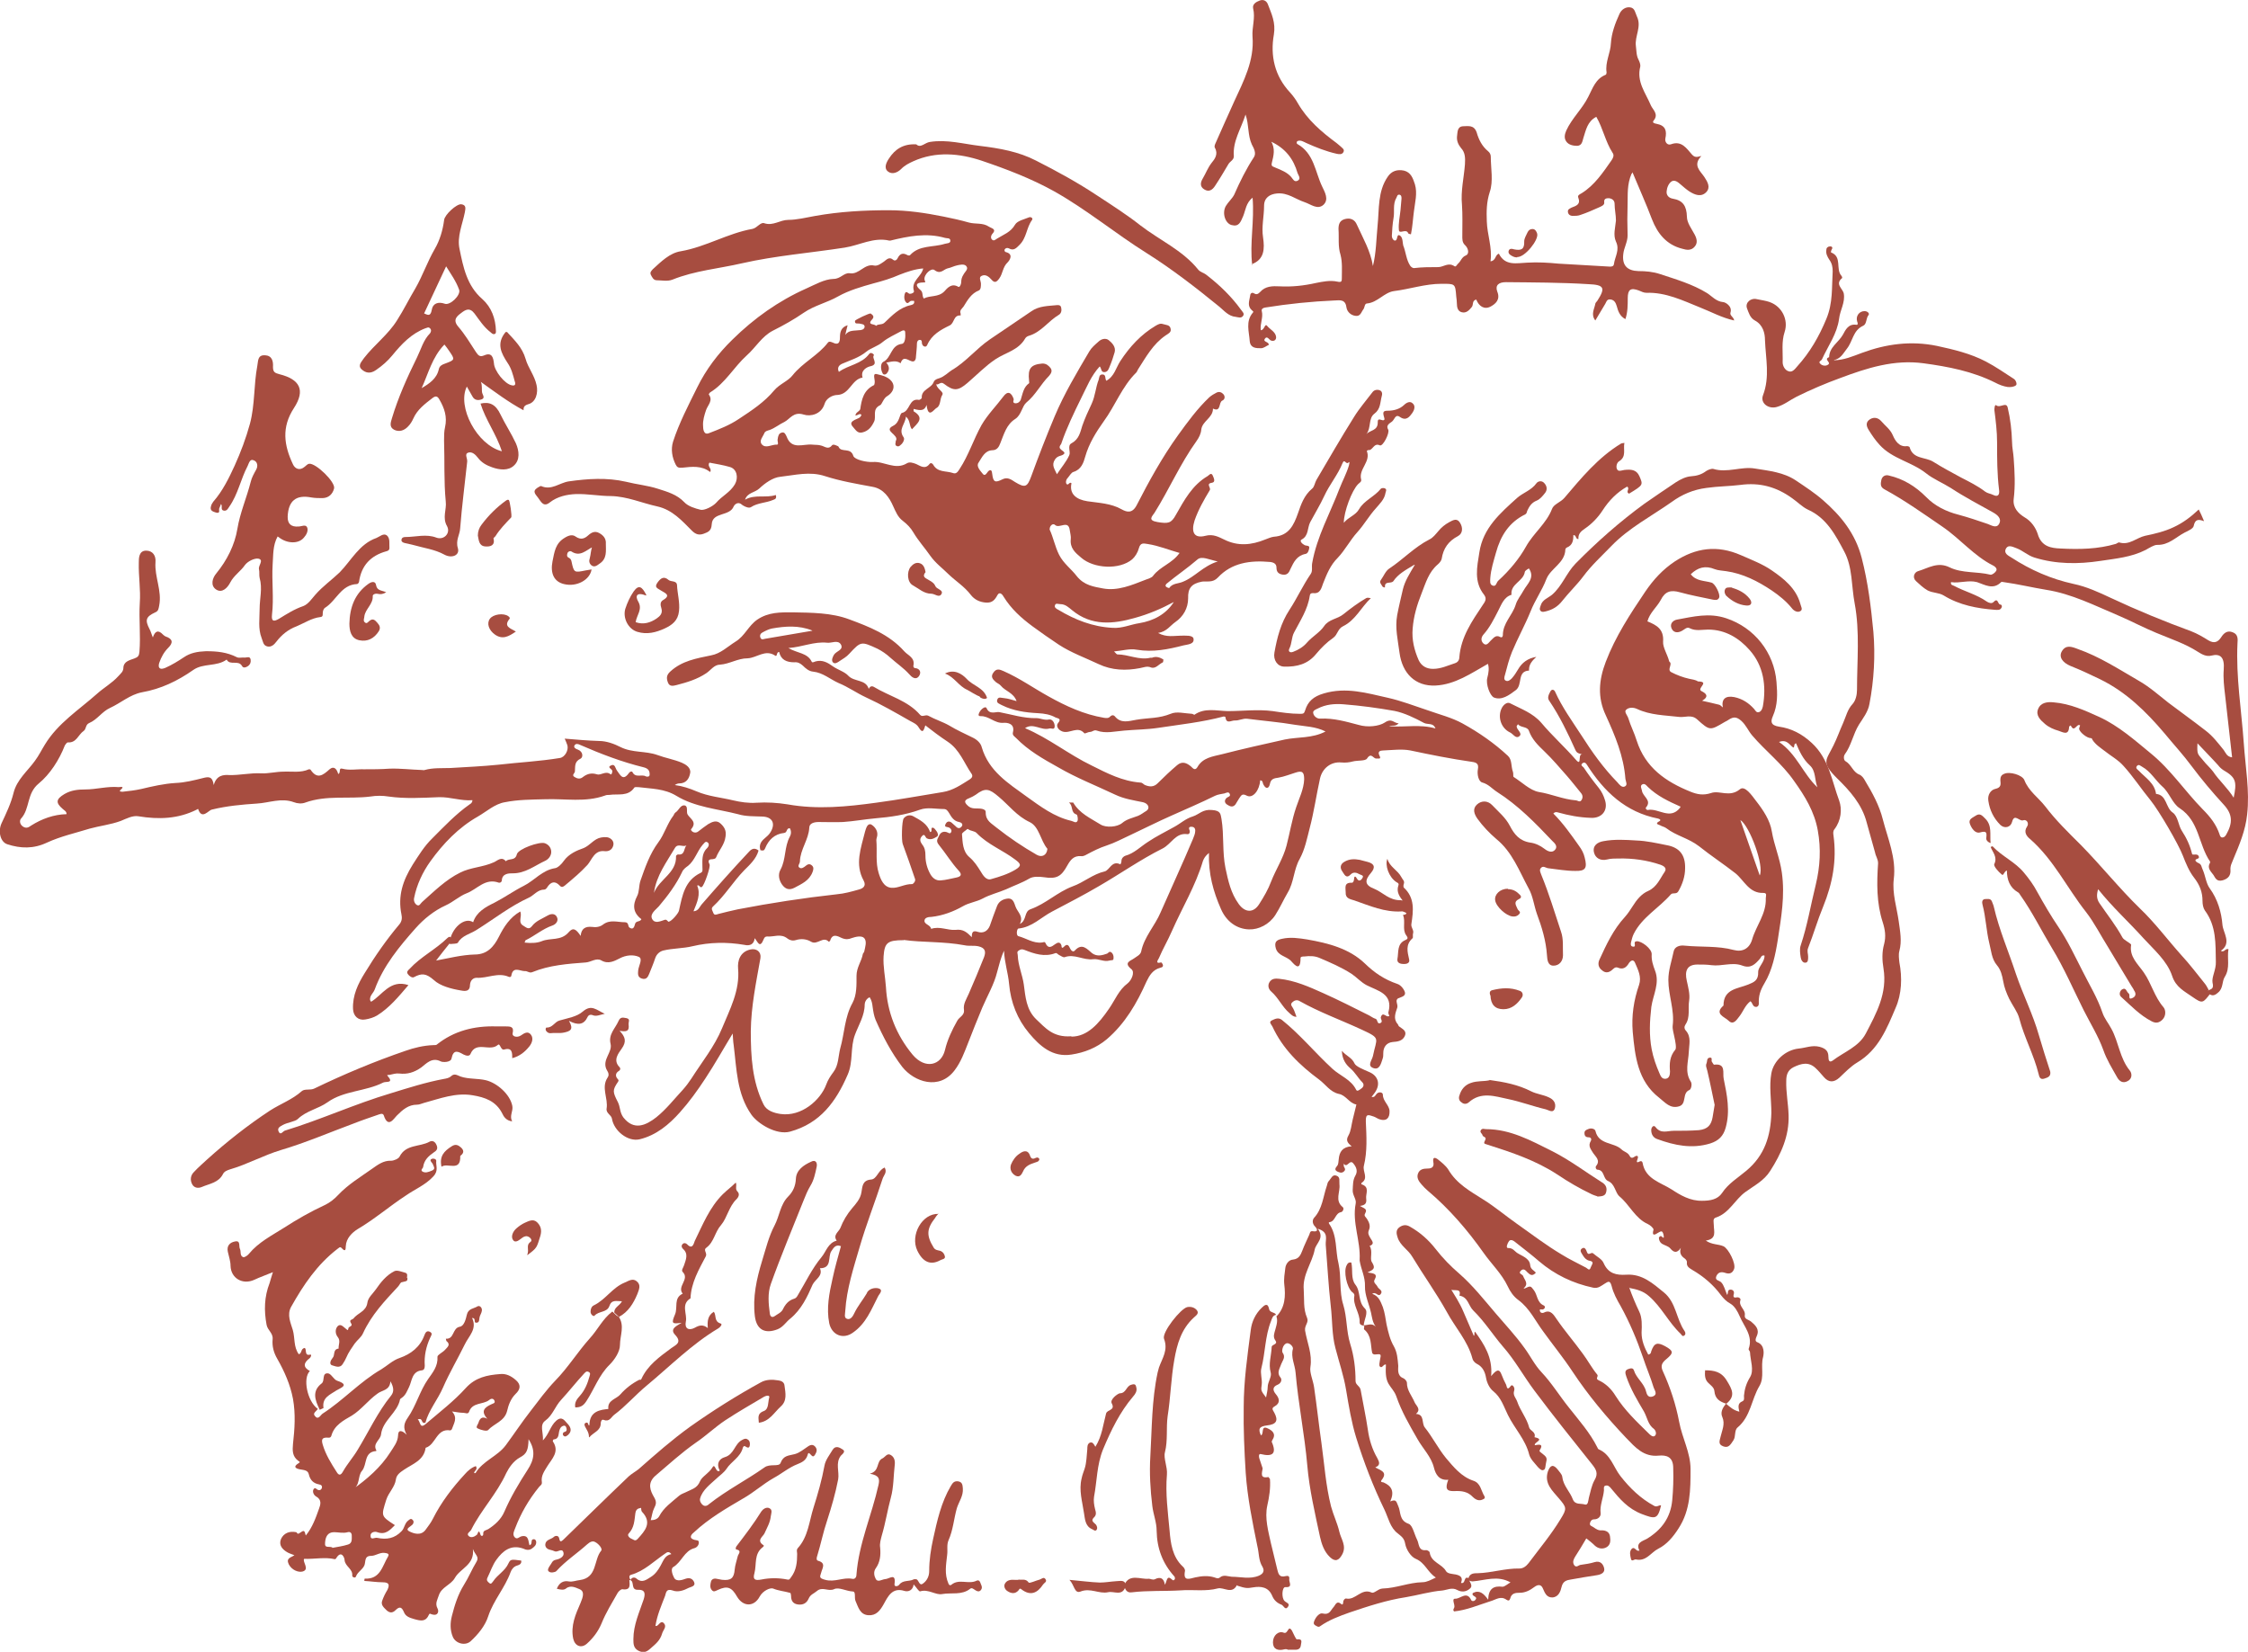 <?xml version="1.0" encoding="UTF-8"?><svg id="Layer_2" xmlns="http://www.w3.org/2000/svg" viewBox="0 0 316.8 232.76"><defs><style>.cls-1{fill:#a74d40;}</style></defs><g id="Layer_1-2"><path class="cls-1" d="M63.39,132.9c-.66.8-1.27,1.6-1.93,2.45,1.79-.33,3.62-.8,5.45-.85,1.74,0,2.68-1.08,3.39-2.49.71-1.41,1.55-2.73,3.01-3.57.33.66-.42,1.55.47,2.02.38.23.75.61,1.18.05.56-.75,1.41-1.03,2.21-1.5.66-.38,1.13-.19,1.32.23.24.47-.09.99-.66,1.18-1.36.47-2.49,1.46-3.76,2.07-.05,0-.05.14-.14.33.85.09,1.69.09,2.4-.19,1.22-.52,2.73,0,3.81-1.27.61-.71,1.03-.47,1.69.52.09-1.08.71-1.36,1.6-1.27.56.09,1.13,0,1.55-.33.99-.75,2.02-.33,3.06-.33.61,0,.42.56.66.75.61.42.71-.23.8-.52.14-.47.71-.24.89-.66-1.18-.89-1.27-1.97-.61-3.24.33-.61.24-1.46.47-2.16.66-1.88,1.32-3.81,2.54-5.45.85-1.13,1.22-2.59,2.12-3.76.09-.14.14-.33.28-.42.47-.28.71-1.13,1.32-.99.52.14.14.94.42,1.32.42.61,1.32,1.03.47,2.02-.14.14.42.75.99.33.47-.38.94-.71,1.41-1.04.56-.33,1.18-.61,1.74-.09.52.47.85.99.71,1.83-.14,1.18-.94,1.93-1.32,2.92-.09.23-.28.23-.52.28-.47,0-.71.14-.42.71.19.33-.75,3.01-1.08,3.2-.28.19-.33-.38-.66-.19.52,1.22,0,2.35-.52,3.62.71-.05.85-.61,1.13-.94,2.21-2.54,4.42-5.03,6.72-7.48.42-.47.85-.52,1.32-.14-.33,1.18-1.22,1.98-2.02,2.78-1.55,1.6-2.73,3.57-4.37,5.08-.38.33-.09.61,0,.89.14.42.42.28.71.19.94-.23,1.83-.47,2.77-.66,4.61-.89,9.26-1.6,13.96-2.12,1.04-.09,2.07-.38,3.06-.66.56-.14,1.13-.47.7-1.27-1.27-2.3-.38-4.56.19-6.87.14-.47.33-1.22.85-1.04.38.19.94.75.89,1.46,0,.23-.14.52-.14.75.14,1.55-.14,3.15.33,4.65.28.89.7,1.98,1.79,2.07.94.09,1.88-.56,2.92-.52.14,0,.52-.38.42-.71-.56-1.65-1.13-3.29-1.74-4.94-.19-.47-.14-3.24.14-3.62.38-.47.94-.52,1.36-.28.94.52,1.97,1.04,2.35,2.21.42,0,0-.66.38-.61.19,0,.38.28.52.47.19.23.33.66.05.8-.38.23-.85.52-1.41.23-.24-.14-.28-.8-.71-.28-.33.38-.23.75.05,1.13.38.47.47.94.47,1.6,0,.89.23,1.79.71,2.63.33.56.8.89,1.41.85.8-.05,1.55-.28,2.3-.42.61-.14.75-.42.28-.94-1.04-1.13-1.83-2.45-2.82-3.67-.42-.52-.19-.8,0-1.18.19-.47.52-.75,1.08-.61.23.05.56.42.7-.09.05-.23-.14-.47-.38-.56-.24-.09-.71,0-.42-.52.23-.42.61-.38.94-.05.14.14.33.28.47.42.28.33.61.33.85,0,.23-.33-.09-.56-.38-.61-.75-.14-1.08-.7-1.41-1.27-.19-.28-.33-.56-.75-.56-1.13,0-2.3-.28-3.34.09-2.07.75-4.18,1.04-6.3,1.22-1.55.14-3.06.42-4.56.52-1.13.05-2.3,0-3.43,0-.66,0-1.32.19-1.32.8-.09,1.69-1.27,3.06-1.32,4.75,0,.33-.42.66-.05.89.28.19.61-.05.89-.28.33-.28.61-.28.89,0,.23.23.19.52.05.89-.47,1.22-1.5,1.65-2.54,2.21-.8.42-1.32.14-1.74-.42-.47-.66-.61-1.46-.24-2.12.8-1.46.52-3.2,1.32-4.66.19-.33.23-.8,0-1.18-.52-.05-.33.61-.8.66-1.36.14-2.21.99-2.68,2.16-.19.47-.42.28-.66.28-.24-.7.05-1.22.56-1.65.33-.28.66-.56.85-.89.75-1.22.28-2.16-1.13-2.21-1.18-.05-2.35,0-3.43-.33-2.92-.75-6.07-.99-8.7-2.59-1.69-1.03-3.53-.99-5.31-1.22-.19,0-.52-.05-.61.05-.89,1.32-2.3.85-3.53,1.04-.19,0-.42,0-.61.09-2.77.99-5.6.42-8.42.52-1.93.05-3.86.05-5.69.42-1.41.23-2.59,1.32-3.81,2.02-2.73,1.55-4.89,3.81-6.68,6.3-1.08,1.5-1.93,3.29-2.3,5.17-.09.42.09.8.38.99.38.23.52-.23.75-.42,1.69-1.5,3.34-3.15,5.36-4.14,1.46-.75,3.2-.75,4.75-1.46.47-.19,1.08-.89,1.69-.14.42-.47,1.32,0,1.55-.99.19-.75,3.2-1.83,3.95-1.55.52.19.85.61.89,1.13.05.56-.33,1.08-.8,1.32-1.55.71-2.87,1.83-4.7,1.79-.42,0-1.41,0-1.46.99,0,.23-.24.38-.42.33-1.93-.71-3.06.94-4.56,1.5-.99.38-1.88,1.22-2.92,1.69-1.65.75-3.1,1.93-4.23,3.2-2.3,2.59-4.56,5.31-5.78,8.65-.19.52-.71.85-.66,1.46,0,.09.09.14.14.28,1.6-.94,2.68-3.2,5.27-2.35-1.41,1.65-2.68,3.2-4.42,4.28-.47.28-1.08.47-1.65.56-.99.19-1.69-.47-1.74-1.46-.09-1.93.71-3.57,1.65-5.08,1.46-2.4,3.06-4.7,4.89-6.87.38-.47.38-.94.28-1.41-.52-2.59.19-4.75,1.6-7.01.85-1.32,1.65-2.63,2.77-3.71,1.65-1.65,3.29-3.39,5.22-4.75.19-.14.38-.19.42-.61-1.6.14-3.1-.47-4.75-.42-2.35.09-4.7.24-7.05-.09-.85-.14-1.74-.14-2.59,0-3.06.38-6.16-.23-9.17.85-.47.19-1.13.14-1.6-.05-1.79-.66-3.48.09-5.22.19-2.12.14-4.23.33-6.35.85-.47.09-1.41,1.5-1.93-.09-.05,0-.14.05-.19.09-2.63,1.32-5.36,1.41-8.23.94-.8-.14-1.69.33-2.49.66-1.41.52-3.01.7-4.37,1.08-1.97.61-4.09,1.08-6.02,1.97-1.88.89-3.71.85-5.6.23-.99-.33-1.32-1.83-.8-2.96.66-1.41,1.32-2.78,1.69-4.28.47-1.88,1.97-3.06,3.01-4.51.56-.75.94-1.55,1.41-2.3,1.83-3.01,4.8-4.89,7.34-7.15.94-.85,2.12-1.5,3.01-2.49.33-.38.71-.61.71-1.22.05-.85.89-1.03,1.55-1.27.52-.19.66-.38.71-.94.19-2.3-.09-4.61.05-6.87.14-1.88-.19-3.76-.14-5.69,0-.61,0-1.69,1.03-1.69.94,0,1.41.71,1.32,1.65-.14,2.07.94,4,.52,6.11-.09.42-.09.75-.56.94-1.32.61-1.46,1.08-.8,2.35.19.33.28.75.47,1.18.31-.94.78-1.08,1.41-.42,0,0,.19.19.38.28.99.33,1.13.85.38,1.6-.61.61-.99,1.32-1.27,2.12-.09.28-.14.66.14.8.19.09.47,0,.71-.09.94-.42,1.79-.94,2.63-1.5.89-.61,1.88-.8,3.1-.85,1.6,0,2.96.14,4.37.85.28.14.75,0,1.13.05.28,0,.71-.24.8.28.05.38-.05.66-.33.89-.28.19-.71.38-.89,0-.52-.89-1.69,0-2.16-.89-1.41,1.03-3.29.47-4.7,1.46-2.21,1.55-4.56,2.68-7.24,3.15-1.69.33-2.96,1.5-4.51,2.21-1.13.52-1.79,1.65-2.92,2.12-.56.24-.38.85-.8,1.13-.75.52-.99,1.69-2.21,1.6-.14,0-.33.28-.42.42-.8,2.07-2.12,4.09-3.67,5.36-1.74,1.41-1.22,3.53-2.49,4.94-.24.23-.24.8.24,1.13.42.28.75.19,1.18-.14,1.5-.94,3.15-1.55,4.98-1.6,0-.42-.33-.52-.56-.75-.99-.85-.94-1.36.24-2.07.94-.56,1.93-.66,2.96-.66,1.55,0,3.1-.47,4.7-.33.24,0,.94-.19.24.42-.24.23.19.23.33.23.85-.09,1.74-.19,2.59-.38,1.6-.38,3.2-.75,4.84-.85,1.32-.05,2.63-.38,3.9-.7.75-.19,1.32-.28,1.5.99.38-1.41,1.41-1.46,2.16-1.41,1.5.05,3.01-.33,4.56-.24.94.05,2.07-.24,3.15-.24,1.18-.05,2.4.19,3.53-.33.05,0,.19,0,.24.05.94,1.41,1.74.8,2.68-.05.61-.52,1.03-.05,1.22.66.42-.14,0-.89.56-.75,1.03.28,2.07.05,3.06.09,1.22,0,2.4,0,3.62-.09,1.5-.05,3.01.14,4.56.19.14,0,.28.05.38,0,1.18-.33,2.4-.24,3.62-.28,2.3-.14,4.56-.24,6.82-.47,2.87-.33,5.74-.47,8.6-.94.71-.09,1.27-1.08,1.08-1.79-.09-.28-.24-.61-.38-.94,1.69.14,3.24.28,4.84.33,1.08,0,2.16.42,3.01.85,1.69.85,3.53.52,5.22,1.13,1.13.42,2.3.61,3.43,1.08.56.24,1.32.71,1.18,1.46-.14.8-.56,1.46-1.55,1.46-.19,0-.42.09-.61.23,1.08.14,2.07.47,3.06.89,1.65.71,3.43.85,5.17,1.27.99.23,2.16.42,3.29.33,1.46-.09,2.92,0,4.37.23,4.18.75,8.37.33,12.46-.23,3.15-.42,6.25-.99,9.4-1.5,1.46-.23,2.59-1.03,3.81-1.79.28-.19.47-.42.28-.75-1.08-1.55-1.69-3.43-3.39-4.56-1.08-.71-2.12-1.5-3.15-2.3-.19.56-.33,1.32-.94.28-.28-.47-.75-.66-1.18-.89-2.07-1.18-4.09-2.35-6.25-3.34-1.32-.61-2.49-1.46-3.86-2.02-1.17-.52-2.21-1.46-3.57-1.6-.61-.05-1.08-.47-1.46-.85-.38-.33-.7-.52-1.22-.47-1.04,0-1.88-.33-2.12-1.46-.42,0-.24.75-.56.52-1.41-.94-2.59.33-3.9.38-1.36,0-2.54.8-3.86.89-.85,0-1.32.8-1.97,1.22-1.27.85-2.68,1.27-4.14,1.65-.42.09-1.03.33-1.27-.42-.19-.56-.19-.99.38-1.5,1.65-1.5,3.67-1.83,5.74-2.26,1.32-.24,2.3-1.22,3.43-1.93,1.32-.8,1.79-2.21,3.06-3.1,1.6-1.08,3.29-1.03,4.98-1.03,2.68.05,5.5.05,7.99.99,2.77,1.03,5.64,2.12,7.76,4.51.56.61,1.55.89,1.27,2.07,0,.09.09.28.19.28.8.05.94.66.61,1.13-.47.66-1.08.09-1.36-.24-.8-.89-1.79-1.55-2.68-2.35-.56-.52-1.18-.94-1.83-1.27-2.26-1.03-2.3-1.08-3.95.71-.42.47-.89.71-1.36,1.03-.28.19-.71.52-.99.14-.19-.28,0-.71.19-1.03.33-.52,1.36-.66.99-1.41-.42-.75-1.32-.19-1.97-.28-1.83-.19-3.48.61-5.45.75,1.27.75,2.68.66,3.29,1.93.09.19.38,0,.56-.05.94-.24,1.65.14,2.44.71.66.47,1.65.75,2.16,1.32.85.89,2.44.47,2.87,1.83,0,.09.19-.56.7-.28,2.16,1.32,4.8,1.93,6.54,3.95.33.38.75-.09,1.18.14.94.52,2.02.85,2.91,1.36,1.08.66,2.26,1.18,3.39,1.74.56.28,1.08.75,1.22,1.36.99,3.34,3.71,5.03,6.3,6.91,1.97,1.41,3.9,2.87,6.3,3.43.28.05.7.42.89,0,.09-.23,0-.85-.14-.89-.89-.28-.42-1.22-1.08-1.69h.61c.89,1.55,2.44,2.21,3.86,3.1.75.47,2.35.38,3.06-.23.61-.52,1.46-.71,2.21-.99.47-.19.85-.52,1.18-.7.56-.38.28-1.04-.47-1.22-1.36-.28-2.68-.47-3.95-1.08-2.68-1.27-5.45-2.35-8.04-3.86-2.12-1.18-4.18-2.35-5.88-4.09-.23-.24-.56-.38-.47-.8.33-1.27-.8-1.41-1.36-1.36-1.22.09-2.02-.99-3.2-.94-.47,0-.23-.42-.09-.66.23-.38.8-.8.94-.47.42.99,1.32.47,1.79.56,1.74.33,3.43.89,5.27.85.52,0,1.08.33,1.74.19.47-.09.8.47.8.94,0,.61-.47.24-.75.33-1.18.33-2.26-.85-3.43-.05,3.34,1.41,6.16,3.71,9.4,5.27,2.16,1.08,4.32,2.21,6.86,2.4.28,0,.42.23.61.33.66.28,1.27.33,1.83-.24.89-.89,1.79-1.74,2.73-2.54.71-.61,1.36-.33,1.97.19.28.28.56.61.89.09.75-1.36,2.16-1.5,3.48-1.83,2.91-.75,5.88-1.41,8.84-2.07,1.83-.38,3.86-.14,5.74-1.13-1.41-.71-2.87-.71-4.28-.94-2.21-.38-4.47-.56-6.72-.85-.66-.09-1.18.28-1.83.24-.47,0-1.13.52-1.27-.42,0-.14-.14-.14-.28-.14-3.01.8-6.11,1.13-9.22,1.6-1.6.24-3.15.24-4.75.38-1.27.09-2.63.47-3.9,0-.38-.14-.61.19-.94.19-.28,0-.7.28-.8.19-.94-1.08-2.02.09-3.06-.24-.71-.24-.94-.85-.66-1.18.56-.66,0-.66-.33-.8-.75-.42-1.55-.56-2.49-.61-1.74-.09-3.48-.33-5.08-1.13-.33-.19-.8-.28-.66-.75.14-.52.66-.24.99-.24.56.05,1.08.24,1.74.42-.42-1.18-1.6-1.41-2.21-2.16-.19-.24-.47-.33-.71-.52-.42-.38-.8-.75-.33-1.36.42-.61.89-.42,1.41-.19,2.26.99,4.23,2.4,6.35,3.57,2.44,1.36,4.98,2.54,7.8,3.01.33.05.66.09.89-.19.19-.19.47-.24.66,0,.85,1.03,1.93.66,3.01.47.8-.14,1.65-.19,2.49-.28.8-.09,1.55-.24,2.35-.56.85-.38,1.97-.05,3.01,0,.09,0,.28.14.33.14,1.46-1.03,3.1-.56,4.7-.52,2.12,0,4.23-.28,6.35,0,1.27.19,2.54.38,3.81.38.47,0,.61,0,.75-.47.38-1.27,1.18-1.98,2.63-2.4,3.15-.94,6.06-.05,9.03.61,1.88.42,3.71,1.13,5.55,1.74,1.69.61,3.43,1.03,4.98,1.88,2.3,1.27,4.47,2.77,6.39,4.56.61.56.42,1.5.71,2.26.09.24,0,.61.09.71,1.18.75,2.3,1.88,3.53,2.12,1.79.28,3.43,1.04,5.22,1.18.28,0,.56.33.8,0,.23-.33.23-.7-.05-1.03-.66-.8-1.27-1.6-1.97-2.4-1.04-1.18-2.07-2.4-3.2-3.48-.89-.85-1.74-1.69-2.16-2.87-.23-.66-1.13-.42-1.55-.94-.09.14-.19.24-.19.28,0,.52.89.99.38,1.41-.52.42-.89-.38-1.36-.56-1.22-.61-1.69-2.12-1.17-3.29.23-.56.8-1.03,1.22-.8,1.55.8,3.2,1.36,4.42,2.77,1.5,1.79,3.29,3.39,4.84,5.17,1.04,1.22.05-1.41,1.22-.56-.52-.38-.99-.14-1.27-.8-1.08-2.4-2.21-4.75-3.67-6.91-.33-.42-.09-.89.14-1.32.19-.38.52-.28.66,0,.99,2.21,2.4,4.14,3.71,6.16,1.5,2.35,3.1,4.61,5.08,6.63.28.33.61.75.99.61.52-.19.19-.71.14-1.08-.23-3.2-1.46-6.11-2.77-8.98-1.18-2.49-.99-4.94,0-7.52,1.36-3.57,3.43-6.72,5.55-9.87,1.18-1.74,2.49-3.15,4.18-4.28,2.96-1.93,5.97-2.35,9.31-.89,1.5.66,3.1,1.27,4.37,2.16,1.65,1.13,3.39,2.49,4,4.66.09.42.42.85,0,1.08-.42.24-.94-.09-1.18-.42-.8-.99-1.79-1.79-2.82-2.49-1.97-1.32-4.09-2.4-6.44-2.73-.52-.09-1.13-.09-1.6-.28-1.36-.56-2.4-.24-3.39.71.75.99,1.93.89,2.92,1.18.52.14,1.27,1.65,1.08,2.12-.19.42-.56.33-.89.28-1.55-.33-3.1-.61-4.61-1.03-1.32-.38-2.12-.14-2.73,1.08-.56,1.03-1.55,1.79-1.88,3.01,1.27.52,2.35,1.08,2.21,2.87-.05.8.61,1.79.85,2.73,0,.09.19.19.19.28.09.42-.42.99.09,1.27.8.42,1.69.75,2.54.94.42.09.89.14,1.27.38h.14c1.46.09-.38.99.33,1.36.56.28,1.18.71.09,1.36.89.19,1.65.38,2.4.56.19.05.33.24.52.38-.23-1.18.38-1.69,1.6-1.46,1.17.24,2.07.85,2.82,1.69.19.24.33.56.7.42.33-.14.42-.42.52-.8.52-2.92.09-5.74-1.88-7.95-1.46-1.65-3.39-2.87-5.83-2.87-.85,0-1.74.24-2.59-.19-.42-.24-.75.19-1.13.38-.61.33-1.22.24-1.46-.42-.23-.61.23-1.08.8-1.18,2.3-.42,4.51-.99,6.91-.19,4,1.32,6.77,4.84,7.1,8.98.14,1.69.19,3.24-.52,4.84-.28.66-.38,1.27.89,1.46,1.69.24,3.2.99,4.61,2.3,2.44,2.26,2.82,5.36,3.86,8.14.42,1.18.28,2.77-.66,4-.24.28-.19.61-.14.94.47,3.48-.14,6.72-1.46,9.97-.8,1.93-1.36,3.9-2.12,5.83-.19.47,0,.8,0,1.22,0,.38,0,.8-.33.85-.42.09-.66-.38-.71-.71-.09-.56-.19-1.22,0-1.74.94-2.82,1.41-5.69,2.12-8.56.61-2.54.75-5.03.28-7.62-.47-2.63-1.79-4.8-3.34-6.96-1.69-2.45-4.04-4.23-5.92-6.44-.56-.66-.85-1.46-1.55-2.07-.61-.52-1.03-.56-1.65-.19-.23.14-.42.28-.66.38-2.07,1.22-2.07,1.27-3.9-.38-.8-.71-1.69-.24-2.49-.33-2.02-.24-4.09-.24-5.97-1.13-.52-.24-1.18-.24-1.55.14-.28.28.19.75.33,1.18.33,1.08.85,2.07,1.18,3.15,1.22,3.81,4.09,5.78,7.57,7.19.94.38,1.79.56,2.92.19,1.18-.42,2.59.66,4.04-.52.7-.61,1.69.85,2.3,1.65.99,1.27,1.97,2.73,2.21,4.28.33,1.97,1.13,3.76,1.41,5.78.47,3.29-.09,6.35-.56,9.45-.33,2.12-.8,4.37-1.88,6.16-.61,1.03-.85,1.79-.8,2.87,0,.23-.09.42-.33.47-.56.05-.52-.56-.85-.8-.75.56-1.03,1.46-1.55,2.12-.38.47-.85,1.32-1.55.61-.52-.52-2.07-.94-.7-2.12,0-2.35,1.97-2.35,3.48-2.96.8-.33,1.46-.56,1.41-1.79,0-.7.94-1.41.89-2.3-.47-.09-.47.28-.66.47-.66.75-1.27,1.41-2.49.94-1.41-.52-2.87.14-4.33-.05-.61-.09-1.32-.09-1.97-.09-1.46,0-1.83.89-1.5,2.3.19.89.47,1.88.33,2.77-.19,1.13.19,2.35-.52,3.39-.19.28-.19.61.09.89.75.89.42,1.93.38,2.96-.05,1.36-.61,2.82.28,4.19.23.33.05,1.08-.19,1.18-1.08.42-.33,1.97-1.46,2.3-1.27.38-1.97-.56-2.82-1.22-3.01-2.35-3.39-5.83-3.71-9.26-.19-2.26.14-4.47.89-6.63.38-1.13-.14-2.12-.56-3.1-.23-.56-.61-.33-.85,0-.38.66-.85.99-1.6.66-.38-.14-.61.19-.85.38-.47.38-.94.38-1.36,0-.52-.38-.61-.94-.38-1.46.99-2.16,1.97-4.28,3.62-6.07.42-.47.75-.99,1.08-1.5.56-.89,1.22-1.74,2.21-2.16,1.22-.56,1.65-1.74,2.3-2.68.38-.56-.19-.85-.56-.99-1.93-.66-3.95-.94-5.97-.89-.52,0-1.08,0-1.6.14-.94.23-1.65-.23-1.83-.99-.23-.94.47-1.46,1.36-1.6,1.5-.28,3.06-.19,4.61-.09,1.46.05,2.87.38,4.28.66,1.83.33,2.63,1.41,2.59,3.24,0,1.18-.38,2.26-.94,3.24-.28.52-.8.14-1.08.47-1.69,1.93-4.04,3.2-5.22,5.55-.19.38-.28.8-.38,1.18-.05.23-.09.56.23.61.38.09.33-.19.28-.47,0-.23.09-.23.28-.28.71-.05,2.16,1.08,2.12,1.83-.05.85.19,1.55.47,2.3.7,1.79-.28,3.43-.52,5.13-.23,2.02-.33,3.95.05,5.97.23,1.18.61,2.26,1.08,3.34.19.47.38.89.94.8.47-.09.56-.56.56-1.03-.09-1.08-.05-2.12.75-3.06.19-.23,0-1.22-.14-1.83-.09-.52-.28-1.04-.23-1.55.28-2.21-.61-4.28-.61-6.44,0-1.41.47-2.68.75-4.04.14-.66.85-.89,1.55-.8,2.3.23,4.66,0,6.91.61,1.22.33,2.21-.19,2.59-1.46.56-1.97,2.02-3.62,1.93-5.83,0-.33.23-.75-.33-.75-2.02.09-2.73-1.79-3.95-2.77-1.69-1.32-3.48-2.49-5.13-3.81-1.46-1.13-3.2-1.46-4.61-2.54-.23-.19-.61-.24-.89-.42-.19-.09-.8-.19-.09-.56.33-.19,0-.33-.19-.38-4.56-.89-7.62-3.81-10.01-7.57-.14-.24-.33-.42-.61-.24-.38.28,0,.47.14.61.66.99,1.36,1.93,2.12,2.87.42.52.71,1.13.89,1.74.47,1.46-.47,2.59-2.02,2.49-1.55-.05-3.06-.33-4.56-.75-.19-.05-.42-.14-.7.14,1.36,1.36,2.49,2.96,3.62,4.56.38.52.66,1.03.8,1.65.38,1.46.14,1.93-1.36,1.88-1.27,0-2.54-.23-3.81-.38-.33-.05-.7-.42-1.03,0-.23.28,0,.66.09.94,1.08,2.63,1.88,5.31,2.77,7.99.38,1.08.23,2.21.28,3.34,0,.8-.52,1.5-1.41,1.46-.75-.05-.8-.85-.85-1.5-.14-2.02-.71-3.9-1.41-5.78-.42-1.18-.56-2.54-1.18-3.62-1.32-2.44-2.3-5.13-4.56-6.96-.99-.85-1.88-1.79-2.63-2.82-.47-.66-.75-1.41-.09-2.02.66-.61,1.55-.56,2.16.09.89.94,1.88,1.74,2.49,2.92.61,1.18,1.36,2.12,2.87,2.35.71.09,1.41.42,2.02.89.42.33,1.03.61,1.46.14.47-.52-.09-.99-.38-1.27-2.4-2.54-4.84-5.03-7.8-6.91-.66-.42-1.18-1.08-2.07-1.32-.52-.14-.75-1.13-.61-1.88.14-.75-.19-.94-.85-1.03-2.92-.42-5.78-.99-8.65-1.6-1.22-.24-2.59-.05-3.86,0-.42,0-.8.14-.52.71.33.61-.19.38-.42.42-.42.09-.71-.94-1.32,0-.23.38-1.32.24-2.02.42-.52.14-1.03.19-1.6.14-1.46-.14-2.68.8-3.01,2.26-.52,2.35-.85,4.7-1.46,7.01-.38,1.46-.66,2.96-1.41,4.33-.85,1.5-.8,3.29-1.69,4.75-.61,1.04-1.08,2.12-1.74,3.15-.85,1.32-2.35,2.07-3.71,2.02-1.74-.05-3.2-1.13-3.95-2.87-1.08-2.44-1.79-4.98-1.69-7.9-.52.42-.7.75-.85,1.13-1.03,3.48-2.92,6.58-4.37,9.87-.57,1.32-1.27,2.49-1.83,3.81,0,.09-.71.89.33.61,0,0,.23.23.23.38.05.28-.19.33-.38.38-1.03.28-1.5,1.04-1.93,1.93-1.36,3.06-3.01,5.92-5.6,8.14-1.46,1.22-3.15,1.88-4.98,2.16-2.68.42-4.47-1.22-5.97-3.01-1.65-1.97-2.59-4.33-2.82-6.96-.14-1.55-.66-3.06-.71-4.66-.47.99-.7,2.02-.99,3.06-.42,1.69-1.36,3.29-2.07,4.94-.71,1.69-1.36,3.34-2.02,5.03-.52,1.32-.99,2.63-1.88,3.81-2.16,2.87-5.69,1.65-7.38-.47-1.55-2.02-2.73-4.28-3.76-6.63-.23-.56-.33-1.18-.42-1.83-.05-.47-.14-.94-.42-1.36-.52.23-.7.75-.7,1.03,0,1.55-.85,2.87-1.36,4.23-.7,1.83-.23,3.81-1.03,5.64-1.65,3.81-3.86,6.87-8.13,8.04-1.93.52-4.56-1.13-5.45-2.4-2.07-2.96-2.07-6.44-2.49-9.78-.09-.52-.09-1.08-.14-1.65-1.32,2.16-2.49,4.28-3.86,6.35-1.08,1.65-2.26,3.29-3.57,4.75-1.55,1.74-3.34,3.24-5.69,3.81-1.65.38-3.62-1.18-3.9-2.92-.09-.52-.85-.75-.75-1.41.24-1.46-.8-2.96.14-4.37.38-.52-.14-1.04-.19-1.22-.56-1.36.89-2.35.61-3.53-.33-1.36.66-2.16,1.13-3.24.28-.66.75-.42,1.13-.38.56.14.24.52.28.89.14,1.03-.38,1.03-1.27.89.8.85,1.03,1.5.28,2.54-.42.61-1.27,1.6-.28,2.59.14.14.14.38-.09.52-.47.28-.56.71-.19,1.13.14.14.19.23.05.42-.8,1.18-.75,1.41,0,2.87.33.66.24,1.41.75,2.12,1.5,1.93,3.2,1.13,4.65,0,1.41-1.13,2.54-2.59,3.76-3.9.42-.47.85-1.04,1.18-1.55,1.5-2.35,3.29-4.56,4.33-7.1,1.08-2.63,2.54-5.31,2.26-8.42-.09-1.03.24-2.35,1.74-2.68.85-.19,1.55.33,1.41,1.22-.61,3.43-1.32,6.82-1.36,10.3,0,3.53.19,7.05,1.79,10.3.42.89,1.46,1.22,2.4,1.36,2.96.42,5.64-1.97,6.44-4.14.23-.66.61-1.22,1.03-1.79.71-.94.66-2.16.94-3.29.61-2.12.61-4.42,1.74-6.44.61-1.13.56-2.54.56-3.81,0-1.17.7-2.02.89-3.06,0-.09.14-.19.19-.33.14-.66.42-1.46,0-1.93-.38-.38-1.18-.19-1.74,0-.47.19-.85.23-1.41,0-.52-.23-1.32-.75-1.65.38,0,.05-.19.14-.19.14-.8-.85-1.6.52-2.49,0-.61-.38-1.41-.47-2.16-.23-.47.14-.89,0-1.18-.23-.94-.75-1.93-.19-2.87-.28-.24,0-.38.14-.47.38-.56,1.41-.85.33-1.27-.14-.09.85-.66,1.13-1.46.94-2.45-.42-4.89-.38-7.29.19-1.36.33-2.77.28-4.14.61-.52.14-.94.52-1.13,1.08-.24.75-.56,1.46-.85,2.21-.19.47-.42.85-1.03.66-.61-.19-.56-.66-.52-1.13.05-.66.71-1.65.09-1.93-.75-.33-1.79-.28-2.73.23-.66.33-1.55.85-2.54.28-.71-.42-1.46.23-2.21.28-2.54.19-5.13.38-7.52,1.36-.42.19-.71-.19-1.08-.14-.66,0-1.65-.71-1.88.61,0,.19-.19.28-.38.19-1.5-.66-3.01.23-4.51.14-.52,0-.89.38-.94.99,0,.89-.56.94-1.27.8-1.41-.23-2.96-.66-3.81-1.46-1.13-.99-1.74-.99-2.82-.42-.24.14-.66-.14-.85-.42-.24-.33,0-.52.24-.75,1.55-1.69,3.67-2.73,5.31-4.33.56-.56.61.33.85.61h.05l-.52.19ZM150.99,146.07c2.26,0,3.86-1.83,5.31-3.95.85-1.22,1.36-2.63,2.63-3.57.52-.42,1.04-1.55.52-1.98-1.18-.94-.09-1.18.33-1.5.38-.28.94-.52,1.04-.99.42-2.07,1.93-3.62,2.73-5.5,1.5-3.43,3.1-6.87,4.56-10.34.14-.38.33-.75.33-1.18,0-.38-.19-.56-.56-.56-.42,0-.33.28-.23.52.09.33-.09.56-.33.52-1.65-.23-2.26,1.41-3.48,2.02-3.1,1.55-5.97,3.57-8.98,5.31-2.16,1.27-4.37,2.4-6.58,3.57-1.55.8-2.82,2.21-4.75,2.4-.23,0-.38.99,0,1.08,1.08.28,2.07,1.03,3.29.89.19,0,.42-.19.52.09.38.85.85.52,1.36.14.33-.24.7-.38.89.19,0,.14,0,.52.33.19.52-.56.71-.14.89.24.14.28.42.56.66.28,1.03-1.13,1.74-.19,2.44.38.71.52,1.46.28,2.12.05.14-.05.28-.38.56-.19.28.19.38.56.33.89,0,.33-.33.19-.56.28-.8.23-1.5-.28-2.3-.19-1.36.19-2.63-.8-4.04-.28-.19.05-.52-.19-.8-.33-.19-.09-.28-.33-.52-.23-1.5.56-2.92.09-4.33-.47-.33-.14-.56-.09-.8.09-.33.19-.14.42-.14.7.05,1.41.66,2.73.85,4.09.23,1.69.33,3.53,1.74,4.89,1.27,1.18,2.35,2.59,4.94,2.4l.05.05ZM143.75,130.18c.99-.52.52-1.74,1.5-2.07,2.12-.75,3.76-2.4,5.88-3.2,1.6-.56,2.87-1.74,4.56-2.12.7-.19.99-1.6,2.21-.99.05-.14.14-.28.14-.47,0-.38.28-.66.56-.75,1.22-.33,2.12-1.27,3.15-1.93,1.18-.8,2.45-1.41,3.71-2.12.89-.47,1.6-1.18,2.68-1.5.85-.28,1.36-1.03,2.68-.89,1.22.09,1.18.56,1.32,1.27.38,2.3.09,4.61.56,6.91.38,1.79.75,3.53,1.88,5.08.89,1.22,2.07,1.27,2.87,0,.66-1.03,1.27-2.07,1.69-3.2.66-1.69,1.69-3.24,2.16-5.03.47-1.79.75-3.62,1.36-5.41.42-1.27,1.08-2.54,1.13-3.95,0-.99-.24-1.27-1.22-.94-.8.24-1.55.56-2.4.71-.61.09-1.08.14-1.22.94-.14.61-.56.7-.89.05-.14-.19-.05-.61-.47-.61-.09,1.41-1.03,2.59-1.88,2.16-.7-.38-.8,0-1.08.38-.19.28-.33.56-.52.85-.42.52-.85.23-1.22,0-.38-.28-.33-.66,0-.94.19-.14.56-.19.42-.52-.14-.38-.47-.19-.75-.09-.42.09-.94.14-1.32.33-2.02.99-4.09,1.88-6.11,2.78-1.93.85-3.86,1.83-5.78,2.73-1.13.52-2.26,1.13-3.39,1.5-1.03.33-1.93.8-2.82,1.27-.23.14-.56.28-.8.23-1.04-.09-1.5.56-1.93,1.32-.85,1.55-1.5,1.93-3.29,1.65-.7-.09-1.5-.14-2.07.19-1.03.61-2.16.99-3.24,1.5-1.08.47-2.3.75-3.34,1.32-.89.47-1.88.56-2.78,1.08-1.32.75-2.82,1.32-4.42,1.5-.42,0-.99.09-.99.56,0,.52.85.56.94,1.13,1.18-.42,2.35.23,3.43.14,1.08-.14,1.6.33,2.3,1.03,0-.7.14-.99.85-.75.71.23,1.36-.05,1.69-.85.33-.94.66-1.88,1.03-2.82.28-.7.94-.99,1.6-1.03.66,0,.8.61.99,1.13.28.8,1.18,1.36.61,2.45ZM127.34,132.48c-2.3,0-2.68.38-2.82,2.26-.09,1.46.23,2.87.33,4.33.19,3.57,1.46,6.77,3.76,9.55,1.79,2.12,4.04,1.5,4.56-.66.33-1.41.99-2.82,1.74-4.14.28-.52,1.04-.75.94-1.5-.14-.85.33-1.5.66-2.26.75-1.69,1.46-3.43,2.16-5.17.28-.75.23-1.32-.8-1.55-.66-.14-1.32,0-1.93-.14-2.96-.56-6.02-.38-8.56-.75l-.05.05ZM147.6,119.6c-.99-1.18-1.13-3.1-2.49-3.76-1.83-.85-2.96-2.4-4.37-3.57-1.32-1.13-1.88-1.32-3.24-.28-.28.19-.56.33-.89.47-.94.33-.61.75-.09,1.18.28.23.66.28,1.03.28.52,0,1.41,0,1.36.56,0,1.22.85,1.55,1.55,2.16,1.79,1.41,3.67,2.68,5.64,3.81.75.42,1.41.05,1.5-.8v-.05ZM202.33,102.76c-.28-.99-1.13-.61-1.65-.89-1.32-.71-2.77-1.41-4.14-1.69-2.35-.42-4.8-.75-7.24-.94-1.22-.09-2.44,0-3.62.61-.28.14-.71.28-.61.66.09.47.61.8.99.75,1.88-.09,3.62.42,5.41.89,1.27.38,2.87.19,3.67-.33,1.03-.71,1.32.14,1.97.09-.42.52-.89.24-1.36.42,2.21.19,4.37-.33,6.58.33v.09ZM136.32,116.82c-.23.23-.8.52-.75.75.09,1.13.09,2.4,1.03,3.2.71.61,1.13,1.27,1.6,2.02.33.56.8,1.32,1.5,1.08,1.18-.33,2.35-.7,3.39-1.32.94-.56.75-.85,0-1.41-1.74-1.32-3.86-2.12-5.41-3.71-.33-.38-.85-.28-1.27-.61h-.09ZM90.94,109.39c.33.09.66.09.61-.33,0-.52-.28-.8-.85-.94-3.06-.75-6.02-1.88-8.93-3.15-.28-.14-.61-.24-.8.05-.19.33.19.52.47.61.75.28.75,1.08.38,1.27-.89.42-.75,1.08-.8,1.79,0,.28-.52.52-.05.8.38.24.8.33,1.18,0,.61-.47,1.22-.61,1.97-.38.61.19,1.22-.56,1.93,0,.14.09.24-.24.24-.47,0-.28-.85-.52-.14-.8.52-.24.56.42.8.75.42.52.8,1.55,1.65.38.14-.24.42-.33.52-.19.42.89,1.27.28,1.88.61h-.05ZM94.28,129.85c.33,0,1.36-1.18,1.41-1.55.47-2.12.8-4.23,3.06-5.31.33-.14.24-.47.24-.75,0-.99-.14-1.97.66-2.73.24-.24.38-.66,0-.85-.28-.14-.42.19-.66.42-.75.89-1.08,2.16-2.02,2.92-.33.23-.71.52-.85.89-.85,1.79-2.02,3.34-3.29,4.84-.42.47-1.27,1.03-.94,1.74.38.75,1.18.33,1.79.14.33-.09.38.28.61.28v-.05ZM236.84,113.67c-1.69-.75-3.29-1.5-4.61-2.78-.19-.19-.42-.52-.75-.38-.42.19-.14.61-.09.89.09.85,1.46,1.36.56,2.4-.09.09.09.38.28.33,1.5-.28,3.1,1.46,4.51-.28,0,0,0-.05.14-.23l-.05.05ZM250.71,104.55c2.49,1.69,3.39,4.51,5.41,6.39-.42-1.03-.19-2.3-1.08-3.1-.94-.85-1.46-1.98-1.93-3.1-.38.09-.14.47-.38.61-.56-.38-.89-1.22-2.02-.8ZM92.17,125.8c.75-1.93,3.2-2.78,3.1-5.17,0-.09.19-.23.28-.23.99.14.8-.85,1.18-1.27-.52.28-1.18-.33-1.6.33-1.18,2.02-2.63,3.9-2.96,6.3v.05ZM114.45,88.84c-1.88-.75-3.76-.61-5.64-.28-.47.09-.94.33-1.36.56-.28.14-.42.42-.28.75.14.33.42.19.66.14,2.21-.38,4.42-.75,6.63-1.13v-.05ZM247.99,123.36c.66-1.36-1.41-6.96-2.73-7.81.89,2.59,1.79,5.08,2.73,7.81Z"/><path class="cls-1" d="M105,70.41c1.41-.8,2.92-.19,4.33-.66.19.61-.24.61-.42.71-.99.42-2.12.38-3.06.99-.28.19-.75,0-1.08-.19-.19-.09-.33-.28-.52-.33-.38-.14-.75.19-.85.42-.56,1.46-3.01.75-3.1,2.54-.05.89-.47,1.08-1.13,1.32-.66.24-1.13.09-1.65-.42-1.41-1.41-2.77-2.96-4.89-3.43-2.16-.47-4.23-1.41-6.54-1.46-1.65,0-3.29-.33-4.94-.28-1.22.05-2.59.33-3.67,1.18-.89.71-1.22-.09-1.65-.66-.33-.47-.89-.89-.09-1.41.19-.09.42-.28.52-.24,1.46.66,2.59-.47,3.9-.66,2.68-.38,5.36-.56,8.04.05,1.5.38,3.06.52,4.51.99,1.32.42,2.68.8,3.71,1.88.56.61,1.55.89,2.3,1.08.52.14,1.74-.47,2.21-.99.8-.94,1.97-1.46,2.63-2.59.52-.89.33-2.16-.71-2.45-.94-.28-1.93-.42-2.87-.61-.38.52.42.85.09,1.32-1.18-.94-2.59-.75-3.9-.61-.56.05-.75-.05-.94-.42-.52-1.03-.71-2.16-.38-3.24.85-2.63,2.16-5.13,3.39-7.62,1.27-2.59,2.96-4.8,4.98-6.77,3.06-3.01,6.49-5.45,10.39-7.19,1.27-.56,2.54-1.32,3.86-1.36.99,0,1.46-.89,2.26-.8,1.36.24,2.07-1.41,3.48-1.08.47.09.94-.28,1.36-.56.38-.28.75-.75,1.32-.24.24.19.52,0,.61-.24.33-.66.75-.8,1.41-.42.09.05.28.05.33,0,1.32-1.46,3.24-1.08,4.89-1.6.28-.09.8-.05.8-.42,0-.47-.47-.33-.75-.42-2.63-.75-5.17-.24-7.71.38h-.14c-2.21-.52-4.18.66-6.3.99-4.84.75-9.73,1.13-14.48,2.21-3.24.75-6.63,1.03-9.78,2.3-.71.28-1.5.09-2.21.09-.47,0-.66-.42-.85-.8-.14-.33.09-.52.28-.75,1.18-1.08,2.4-2.3,3.95-2.54,3.53-.61,6.63-2.54,10.11-3.15.66-.14,1.13-.99,1.65-.8,1.27.42,2.21-.47,3.39-.47s2.54-.33,3.81-.56c3.43-.61,6.87-.8,10.34-.8,2.63,0,5.17.38,7.71.89,1.22.24,2.45.52,3.62.85.89.24,1.93,0,2.77.56.42.28,1.18.33.47,1.08-.14.19-.23.47-.05.71.28.33.52.05.75-.09.89-.56,1.93-.89,2.54-1.97.33-.56,1.32-.75,1.97-1.03.23-.09.61.09.42.38-.8,1.08-.75,2.54-1.79,3.53-.42.42-.8.85-1.46.47-.19-.09-.42-.09-.56.09-.14.14-.05.38.09.42,1.18.28.56,1.18.28,1.46-.7.66-.66,1.55-1.17,2.26-.38.52-.66.71-1.13.14-.33-.38-.8-.75-1.32-.52-.52.19-.14.75-.14,1.13,0,.33,0,.8-.28.94-1.08.42-1.6,1.36-2.16,2.26-.23.33-.61.52-.42,1.03v.24c-1.04-.09-.85,1.08-1.55,1.41-1.27.61-2.54,1.32-3.15,2.73-.09.19-.19.28-.38.24-.23-.05-.33-.24-.38-.47,0-.19,0-.47-.28-.47s-.42.24-.42.52c0,.61-.09,1.22-.14,1.88,0,.38-.19.75-.61.61-.61-.19-1.18-.8-1.55.28-.66-.47-1.36-.19-2.02-.09.42.47.52.99.09,1.5-.19.24-.52.24-.61,0-.28-.52-.33-1.36.09-1.6,1.18-.56,1.04-2.35,2.63-2.54.47-.05.52-.99.47-1.6,0-.47-.42-.28-.66-.14-.85.47-1.74.85-2.49,1.46-.71.61-1.74.89-2.3,1.36-1.08.89-2.3,1.22-3.48,1.74-.38.19-.71.52-.42,1.13,1.36-.99,3.2-1.08,4.28-2.54.23-.33.71.09.66.19-.38.42.75,1.27-.47,1.55-.47.09-1.46.56-1.13,1.6-1.55.24-1.79,2.35-3.53,2.45-.7,0-1.6.47-1.83,1.27-.47,1.5-2.02,1.79-2.92,1.5-1.46-.47-1.93.61-2.73,1.03-.71.33-1.32.85-2.07,1.13-.28.09-.61.14-.75.42-.19.52-.8,1.08-.38,1.6.56.66,1.41,0,2.16.05.28,0,0-.52.09-.8.05-.38.14-.8.56-.89.42-.14.56.28.7.56.71,1.93,2.35.99,3.62,1.13.42.05.85,0,1.27.14.42.09.99.61,1.46,0,.19-.24.47-.09.7,0,.09.05.28.09.28.19.38.85,1.69,0,2.07,1.27.19.52,1.79.89,2.73.85,1.6-.14,3.15,1.18,4.8.19.38-.24.85-.09,1.32.09.61.28,1.27.8,1.88,0,.14-.19.38-.14.52.09.61,1.13,1.83.85,2.78,1.18.47.19.7-.19.94-.56,1.27-1.93,1.97-4.19,3.1-6.21.85-1.46,2.07-2.68,3.06-4,.61-.85,1.13-.61,1.46.33.05.19-.23.52.19.61.42.05.7-.24.8-.47.28-.85.38-1.79,1.18-2.35.05,0,0-.24,0-.38-.19-1.69.23-2.26,1.88-2.4.56,0,.85.28,1.13.61.33.42.09.8-.19,1.13-1.18,1.18-1.88,2.68-3.2,3.76-.61.52-.7,1.74-1.55,2.3-1.27.8-1.6,2.16-2.12,3.43-.19.52-.47.99-1.13.99-1.08.05-1.46,1.03-1.93,1.74-.38.52.23,1.13.56,1.55.33.47.56-.05.8-.33.38-.33.52-.09.56.38.14,1.18.42,1.27,1.46.75.66-.33,1.18,0,1.74.38,1.46.89,1.74.71,2.3-.8,1.03-2.82,2.12-5.64,3.29-8.42,1.36-3.24,3.15-6.21,4.89-9.17.33-.56.8-.94,1.27-1.36.42-.42,1.04-.56,1.46-.24.47.38,1.03.94.85,1.69-.19.66-.42,1.36-.7,2.02-.14.33-.24.75-.71.8-.56.05-.42-.52-.7-.8-1.22,1.32-1.83,2.92-2.59,4.42-1.04,2.12-2.07,4.23-2.82,6.44,0,.09-.14.19-.19.33-.33.61,1.08.8.47,1.22-.33.24-.8.14-1.18.71-.52.8-.05,1.32.28,2.07.61-.94,1.32-1.74,1.74-2.68.23-.47-.33-1.36.33-1.69,1.04-.56,1.22-1.55,1.5-2.45.38-1.08.85-2.12,1.32-3.1.52-1.13.56-2.3.99-3.39.09-.28.05-.75.52-.75.56,0,.33.56.56.89,1.13-.61,1.36-1.83,1.97-2.77,1.32-2.02,2.92-3.76,4.98-4.98.33-.19.66-.38,1.03-.24.42.14.99.09,1.08.66.14.52-.38.71-.7.94-1.79,1.22-2.78,3.06-3.9,4.8-.09.14-.14.33-.23.42-2.02,1.98-2.96,4.66-4.61,6.91-1.04,1.46-2.07,3.1-2.59,4.94-.23.85-.56,1.83-1.65,2.16-.33.09-.56.56-.85.89-.23.24-.28.61-.14.8.23.33.42-.38.7-.09-.33,1.5.66,2.3,2.26,2.54,1.6.24,3.29.28,4.8,1.13.75.42,1.5.61,2.12-.56,1.74-3.39,3.57-6.72,5.83-9.87,1.36-1.88,2.73-3.76,4.42-5.36.33-.28.66-.47,1.03-.66.42-.19.75,0,.99.28.23.33.14.71-.19.85-.56.24-.14,1.69-1.32,1.13,0,1.32-1.5,1.74-1.65,2.96-.05.61-.33,1.13-.66,1.6-2.3,3.2-3.86,6.82-5.92,10.11-.38.56-.99,1.08.42,1.32,1.5.24,1.93.19,2.59-1.03,1.18-2.07,2.3-4.18,4.47-5.45.23-.14.52-.61.75,0,.14.33.38.85-.14.94-.94.14-.05.71-.33,1.08-.8,1.32-1.6,2.73-2.12,4.23-.52,1.65-.09,2.59,1.55,2.16,1.08-.28,1.88.19,2.59.52,1.97.99,3.86.8,5.83,0,.38-.14.8-.33,1.18-.38,2.12-.14,2.82-1.6,3.43-3.34.42-1.22.85-2.49,1.97-3.43.33-.24.38-.8.61-1.22,1.74-2.96,3.48-5.97,5.31-8.89.75-1.22,1.74-2.35,2.59-3.48.23-.33.66-.42,1.03-.28.38.14.38.56.28.85-.23.85-.14,1.79-1.03,2.45-.89.66-.42,2.02-1.13,2.87.52-.56,1.6-.47,1.6-1.6,0-.28,0-.56.42-.42.8.28.47-.28.42-.56-.14-.56,0-.71.56-.71.8,0,1.65-.19,2.3-.8.33-.33.85-.61,1.22-.24.47.38.19,1.03-.05,1.36-.38.52-.85,1.18-1.74.56-.66-.47-.75.38-1.13.66-.33.24-.89.52-.52,1.13.23.47-.75,2.4-1.18,2.21-.89-.42-.99.8-1.65.66-.05,0-.19.14-.19.14.61,1.5-1.18,2.54-.8,4,.09.33-.23.47-.42.66-.89.89-2.02,3.9-2.02,5.45.7-.85,1.65-1.03,2.16-1.93.71-1.22,2.16-1.74,3.06-2.87.09-.09.42-.14.56-.05.33.14.14.42.09.66-.14.89-.8,1.5-1.36,2.16-.94,1.03-1.65,2.3-2.59,3.34-1.03,1.13-1.74,2.54-2.77,3.62-1.04,1.03-1.55,2.3-2.07,3.62-.23.61-.38,1.5-1.41,1.36-.33,0-.42.09-.47.38-.28,1.93-1.36,3.53-2.21,5.17-.38.71-.28,1.5-.66,2.26-.19.33,0,.66.52.47.75-.28,1.46-.71,1.97-1.32.75-.85,1.79-1.41,2.4-2.3.66-.99,1.88-.99,2.73-1.69.99-.8,2.07-1.6,3.2-2.26.14-.09.38-.05.66,0-1.36,1.27-2.16,3.1-3.9,3.95-.8.38-.75,1.18-1.41,1.65-.89.61-1.69,1.41-2.4,2.26-1.18,1.46-2.73,1.83-4.47,1.79-.99,0-1.6-.94-1.41-1.98.38-2.12.89-4.14,2.12-6.02,1.08-1.65,1.88-3.43,3.01-5.08.28-.42.09-.99.19-1.5.66-3.76,2.54-7.05,3.86-10.53.42-1.08.99-2.12,1.32-3.24,0-.09.19-.66-.05-.42-.38.38-.56-.61-.85.09-.66,1.65-1.83,3.01-2.59,4.66-.56,1.22-1.32,2.45-1.97,3.67-.42.8-.19,1.93-1.22,2.45-.33.19.09.61.47.8.23.09.71,0,.61.42-.05.33-.19.75-.52.8-1.22.24-1.65,1.13-2.12,2.12-.19.47-.42.89-1.08.8-.61-.09-.89-.38-.89-.99,0-.56-.42-.75-.94-.8-2.73-.24-5.36.09-7.33,2.21-.71.75-1.5.47-2.21.56-1.5.28-2.02.94-1.97,2.35,0,1.41-.7,2.59-1.79,3.34-.75.52-1.22,1.36-2.45,1.55,1.22.66,2.26.38,3.2.38.66,0,1.65-.09,1.79.38.19.85-.85.85-1.41.99-2.16.56-4.28.99-6.58.61-.99-.19-2.02.14-3.2.24.23.24.38.42.47.42,1.55,0,3.06.85,4.65.47h.23c.56-.24,1.13-.05,1.6.24,0,0,0,.38-.09.42-.56.24-.99.94-1.65.71-.56-.24-1.04,0-1.55.09-1.97.38-3.95.33-5.83-.56-1.88-.89-3.86-1.6-5.6-2.73-1.27-.85-2.49-1.69-3.71-2.59-1.6-1.18-3.01-2.45-4.09-4.19-.09-.19-.52-.8-.85-.24-.38.71-.75,1.13-1.6,1.08-.89-.05-1.65-.42-2.16-1.08-.89-1.18-2.12-1.93-3.15-2.92-.85-.85-1.83-1.55-2.59-2.63-.75-1.08-1.69-2.12-2.35-3.24-.38-.66-.89-1.18-1.5-1.65-.7-.52-.99-1.27-1.36-2.07-.52-1.18-1.32-2.45-2.92-2.73-2.26-.42-4.51-.8-6.68-1.5-2.16-.71-4.23-.14-6.3.09-1.03.09-2.16.89-2.96,1.65-.66.61-1.69.56-2.02,1.6l-.09.05ZM130.16,37.82c-1.22.09-2.3.47-3.39.89-1.17.52-2.4.89-3.67,1.22-1.69.47-3.48.99-4.98,1.83-1.55.89-3.34,1.27-4.84,2.3-1.36.94-2.87,1.79-4.37,2.54-1.55.8-2.4,2.35-3.67,3.48-1.83,1.65-3.01,3.9-5.17,5.22-.09.05-.19.28-.19.28.66.85-.14,1.5-.38,2.21-.24.71-.47,1.46-.42,2.21,0,.47.09,1.36.85,1.03,1.46-.56,2.92-1.13,4.23-2.02,1.79-1.18,3.57-2.35,4.94-4,.75-.89,1.98-1.32,2.59-2.12,1.46-1.83,3.62-2.82,4.98-4.61.19-.24.47-.09.71,0,.75.38.99,0,.99-.71,0-.75.14-1.46,1.08-1.74-.14.52-.23.94-.33,1.36.52-.71,1.22-.56,1.93-.66.33,0,.75-.09.8-.47,0-.42-.42-.38-.75-.47-.23-.05-.66.14-.61-.38,0-.14,2.07-1.13,2.21-1.03.28.19.56.42.23.8-.85.89.38.61.52.94.33-.33.85-.09,1.22-.47,1.08-1.03,2.12-2.12,3.67-2.45.19-.05.61-.14.47-.61h-.38c-.28,0-.47.61-.8.14-.23-.33-.23-.71-.14-1.08.19-.66.52,0,.75-.05.28,0,.61-.19.56-.38-.47-1.46,1.13-2.02,1.32-3.29l.05.05ZM166.27,77.93c-1.5-.42-2.96-1.03-4.51-1.27-.61-.09-1.04-.24-1.27.61-.14.56-.52,1.18-.94,1.55-1.79,1.5-5.41,1.32-7.19-.24-.85-.71-1.6-1.36-1.46-2.63.05-.38-.09-.8-.14-1.22-.19-1.55-1.46-.19-2.07-.75-.23-.24-.56-.05-.71.28,0,.09-.09.28-.05.38.52,1.13.75,2.4,1.32,3.53.61,1.22,1.74,2.02,2.49,3.01,1.04,1.32,2.44,1.5,3.71,1.74,2.07.38,4.04-.47,5.97-1.22.38-.14.89-.28,1.08-.56.99-1.32,2.68-1.74,3.71-3.2h.05ZM130.2,42.06c.89-.47,2.02-.14,2.87-.99.42-.47,1.03-1.22,1.97-.66.19.14.42-.33.42-.66,0-.38.09-.71.33-1.08.19-.38.75-.75.38-1.18-.28-.33-.89-.19-1.32-.09-.42.09-.85.33-1.32.42-.56.14-.99.89-1.83.24-.47-.38-1.55.66-1.41,1.36.05.28.28.38-.14.38-1.17,0-1.17.47-.42,1.08.38.33.19.75.42,1.13l.05.05ZM165.38,84.85c-1.74.94-3.53,1.69-5.41,2.21-3.1.89-6.16,1.18-8.89-1.08-.47-.38-.94-.85-1.65-.85-.28,0-.66-.19-.75.14-.14.33.19.52.47.66,2.35,1.41,4.84,2.4,7.66,2.54,1.36.09,2.49-.47,3.76-.66,1.97-.33,3.71-1.22,4.84-2.96h-.05ZM171.58,79.11c-1.18-.24-2.21-.8-2.82-.28-1.41,1.22-2.96,2.26-4.37,3.43-.14.14-.19.33-.05.42.09.09.38.19.42.19.47-.71,1.32-.61,1.93-.89,1.69-.66,2.82-2.21,4.94-2.87h-.05Z"/><path class="cls-1" d="M87.18,185.52c.89,1.27.19,2.68.19,4,0,.94-.75,2.07-1.46,2.78-1.5,1.46-2.16,3.43-3.24,5.08-.42.66-.8.94-1.6.94-.14-.71.24-1.18.66-1.65.71-.8,1.08-1.74,1.36-2.77.09-.28.14-.47-.19-.61-.24-.09-.33,0-.56.23-1.13,1.22-2.16,2.54-3.24,3.71-.89.94-1.18,2.16-2.26,2.96-.85.61-.24,1.69-.33,2.78.89-.94,1.03-2.02,1.88-2.78.8-.7,1.18,0,1.5.33.42.42.85,1.03.19,1.65-.19.14-.42.38-.66.14-.19-.19-.09-.47.09-.52.42-.09.38-.38.28-.66-.05-.14-.14-.28-.38-.23-.33.09-.47.33-.56.61-.19.52,0,1.27-.85,1.32,0,0-.14.23-.09.28.99,1.46-.14,2.45-.8,3.53-.42.7-.89,1.32-.75,2.21.05.38-.24.47-.42.71-1.41,1.74-2.54,3.67-3.34,5.78-.14.38-.38.8-.14,1.18.38.56.71,0,1.08-.05.99-.19.89.7,1.08,1.27.52-.14.05-.85.61-.85.19,0,.28.14.33.33.05.52-.28.75-.61.99-.38.28-.85.19-1.22,0-1.74-.61-2.87.33-3.76,1.55-.56.75-.85,1.69-1.27,2.54-.19.38,0,.56.24.75.28.28.42-.09.56-.23.61-.94,1.69-1.46,2.16-2.54.28-.57.38-.57,1.79-.38.09.47-.28.61-.56.7-.52.14-.8.56-.94.94-.8,2.21-2.4,3.95-3.15,6.21-.42,1.32-1.41,2.54-2.49,3.53-.75.66-2.07.33-2.49-.61-.42-.99-.38-2.02-.14-2.96.38-1.5.85-3.01,1.69-4.37.66-1.03,1.13-2.21,1.79-3.29.42-.7-.24-.99-.52-1.79.28,2.26-1.79,2.73-2.54,4.09-.56.99-1.88,1.27-2.26,2.45-.19.61-.56,1.13-.19,1.83.24.42.09,1.13-.8.85-.19-.05-.28-.19-.38,0-.47,1.08-1.13.94-2.12.66-.66-.19-1.18-.38-1.41-.94-.28-.66-.56-.94-1.18-.33-.38.38-.75.47-1.22.09-.42-.42-.94-.8-.66-1.46.19-.52.42-.99.71-1.46.33-.7.28-1.08-.66-1.08-.85,0-1.69-.14-2.59-.19,0-.19.05-.33.05-.33,2.21.14,2.49-1.79,3.29-3.1.28-.47-.24-.47-.47-.52-.71-.09-1.27.42-1.93.42-.99,0-.71.85-.94,1.36-.28.61-.94.89-1.18,1.55-.09.28-.56.09-.52-.14.09-.94-.99-1.27-1.08-2.16,0-.38-.47-1.46-1.18-.28,0,.05-.14.14-.19.14-1.36-.33-2.82,0-4.33-.05-.28.42.85,1.5-.24,1.79-.56.14-1.5-.19-1.93-1.03-.42-.89.33-.94.8-1.27-.33-.14-.66-.23-.94-.38-.75-.42-1.32-1.04-.94-1.93.38-.8,1.18-1.13,2.12-.94.14,0,.14.38.47.14.66-.47.71-.42.89.33.94-1.13,1.41-2.49,1.88-3.81.19-.52.42-1.22-.42-1.69-.28-.14-.56-.61-.38-.99.24-.42.47.05.71.09.24.05.42-.09.47-.28.09-.28-.05-.47-.38-.52-.8-.14-1.27-.61-1.46-1.46-.14-.56-.71-.56-1.22-.66-.52-.09-1.08-.33-.24-.85.38-.23.09-.23-.05-.38-.8-.61-.8-1.41-.71-2.35.24-2.12.38-4.23,0-6.35-.38-2.02-1.22-3.9-2.21-5.64-.52-.89-.75-1.79-.66-2.77.09-.85-.71-1.27-.85-2.02-.38-2.02-.33-3.95.42-5.88.14-.42.24-.89.47-1.55-.99.42-1.83.7-2.63,1.08-1.65.75-3.29-.23-3.34-1.97,0-.66-.24-1.32-.38-1.97-.19-.85.28-1.32.99-1.46.85-.19.52.66.71,1.03.19.38-.05.99.47,1.18.19.05.61-.23.8-.47,1.36-1.65,3.24-2.59,4.94-3.67,1.83-1.18,3.71-2.26,5.74-3.2.71-.33,1.36-.85,1.88-1.41,1.41-1.5,3.15-2.54,4.8-3.71.8-.56,1.6-1.18,2.68-1.13.38,0,1.03-.28,1.18-.56.89-1.79,2.87-1.36,4.23-2.12.42-.23.8,0,.99.47.24.52,0,.8-.38,1.03-.75.52-1.36,1.08-1.5,2.02,0,.23-.42.42-.14.66.42.28.89.09,1.32-.09.24-.09.47-.23.33-.56-.09-.19-.14-.42-.28-.56-.19-.23-.33-.42,0-.56.28-.09.61.05.61.28-.09.71.38,1.36-.42,2.21-1.13,1.22-2.59,1.79-3.86,2.68-2.3,1.5-4.42,3.34-6.82,4.75-.75.47-1.6,1.27-1.65,2.4,0,.52-.09.8-.56.28-.28-.33-.42,0-.61.09-2.87,2.21-4.8,5.08-6.54,8.18-.61,1.13-.05,2.26.24,3.24.33,1.13.09,2.4.85,3.43.47-.14.24-.75.8-.89.38.09-.09,1.18.8.94.24-.05.14.33-.09.52q-1.36,1.03.05,1.79c-1.03.99-.38,4.23,1.08,5.31h.05c-.19.38-.8.61-.42,1.03.47.61.75-.09,1.08-.33,2.92-1.88,5.27-4.51,8.28-6.25.85-.52,1.6-1.27,2.59-1.6,1.6-.56,2.87-1.55,3.48-3.2.14-.42.38-.71.8-.47.42.23.14.52,0,.85-.56,1.22-.85,2.54-.75,3.9,0,.38-.09.61-.38.66-1.46.14-1.41,1.5-1.83,2.35-.28.56-.47,1.13-.99,1.5-.09.09-.24.14-.28.24-.38,1.93-2.45,2.96-2.68,4.94-.09.8-1.22,1.27-.66,2.26,0,0,0,.09-.05.09-1.74.14-1.22,1.88-1.97,2.78-.66.75-.19,2.12-1.41,2.68,2.12-1.5,4.04-3.15,5.41-5.31.47-.75,1.03-1.41,1.08-2.35,0-.85.56-.75,1.22-.09-.56-.99-.38-1.65.14-2.4,1.18-1.69,1.69-3.76,2.87-5.45.66-.94,1.41-1.83,1.32-3.15,0-.28.75-.61,1.08-.99.28-.33.85-.71.19-1.22-.05-.05-.05-.23-.09-.33,1.22.09.89-1.5,1.97-1.69.61-.09.85-1.08.99-1.69.19-.89.99-.85,1.5-1.18.33-.19.71.23.61.66-.05.33-.28.61-.33.94-.05.28,0,.66-.38.7-.56.09,0-.66-.66-.66.75,1.55-.47,2.54-1.03,3.72-.99,2.02-2.16,4-3.06,6.06-.75,1.74-2.02,3.2-2.49,4.98-.71.19-.24-.75-1.08-.47.42.33.24,1.46,1.22.56,1.88-1.6,3.9-3.15,5.55-4.98,1.36-1.5,3.01-1.83,4.84-1.97.85-.09,1.55.28,2.16.8.8.66.75,1.32,0,2.02-.66.66-.99,1.55-1.18,2.4-.38,1.46-1.83,1.74-2.68,2.68-.19.19-.99,0-1.46-.24-.33-.14,0-.52.09-.75.19-.61.47-1.03,1.27-.61-.99-1.08-.38-1.6.52-2.02.24-.14.66-.14.47-.56-.19-.38-.56-.23-.75-.05-.85.66-2.35.28-2.82,1.65-.14.38-.52.14-.8.14-.47,0-.89-.09-1.6-.19.85.94.24,1.69,0,2.44,0,.09-.19.23-.24.23-1.97-.33-2.02,2.02-3.48,2.45-.24,1.79-1.83,2.26-3.06,3.1-.47.33-1.03.66-1.13,1.36-.14,1.08-1.03,1.83-1.36,2.87-.71,2.3-.8,2.26,1.22,3.57-.71.71-1.32,1.41-2.49.99-.33-.14-.99,0-.94.52,0,.66.61.19.94.28,1.32.28,2.45.09,3.43-.94.42-.42.42-1.08.89-1.46.19-.14.38-.38.61-.19.24.19.24.42.09.66-.24.33-1.22.66-.47,1.03.56.28,1.6.66,2.26-.23.38-.52.75-.99,1.03-1.55,1.18-2.35,2.77-4.42,4.56-6.35.33-.38.89-.89,1.5-1.08.33.52-.28.66-.24.99h.19c1.03-1.74,3.1-2.35,4.28-3.95,1.18-1.6,2.26-3.24,3.48-4.8,1.13-1.46,2.21-2.96,3.48-4.28,1.79-1.83,3.15-4.04,4.84-5.93,1.13-1.22,1.83-2.77,3.2-3.81.19.19.42.38.61.57l.24.14ZM55.02,194.64c-.09,1.32-1.18,1.22-1.83,1.74-1.32.94-2.26,2.26-3.62,3.1-1.13.66-2.45,1.32-2.87,2.82-.05.19-.19.33-.47.28-.8-.05-.99.19-.75.99.42,1.41,1.18,2.63,1.97,3.86.28.47.56.52.89-.09.61-1.08,1.46-2.02,2.07-3.06,1.55-2.54,2.82-5.31,4.7-7.62.42-.52.42-1.13-.09-2.02ZM74.49,202.78c-.05,1.55-.24,2.07-1.22,2.59-.94.52-1.55,1.46-1.93,2.21-1.32,2.91-3.53,5.17-4.94,7.99-.14.28-.75.52-.33.89.33.28.8.09,1.13-.19.14-.09.24-.99.52,0,.09.24.38.19.38-.09-.05-.56.38-.52.71-.71.94-.61,1.79-1.36,2.26-2.44.89-2.07,2.07-4.04,3.29-5.93.89-1.36,1.18-2.68.14-4.28v-.05ZM46.84,218.11c.71-.14,1.46-.23,2.21-.47.61-.19.52-.75.52-1.27,0-.38-.24-.56-.56-.47-.66.19-1.32,0-1.93,0-.94,0-1.22.7-1.27,1.5-.09.85.61.42,1.03.66v.05Z"/><path class="cls-1" d="M229.93,24.47c-.66,1.55-.52,2.92-.56,4.23-.05,1.5-.05,2.96,0,4.47,0,.94-.52,1.74-.61,2.63-.19,1.6.56,2.35,2.12,2.4,1.04,0,2.07.09,3.06.42,2.26.75,4.56,1.41,6.63,2.68.66.42,1.27,1.18,2.26,1.27.28,0,1.32.56,1.04,1.46-.14.47.42.56.52,1.13-1.74-.38-3.24-1.22-4.8-1.83-2.45-.99-4.84-2.16-7.57-2.07-.42,0-.7-.19-1.08-.33-1.13-.42-1.55-.14-1.55,1.08,0,.99,0,1.97-.33,2.96-.8-.42-1.03-1.13-1.22-1.83-.14-.47-.33-.85-.85-.94-.61-.09-.61.42-.85.75-.42.71-.85,1.41-1.32,2.21-.66-.85-.14-1.6,0-2.35,0-.14.19-.28.28-.42,1.18-1.83.99-2.26-1.27-2.35-3.86-.24-7.76-.24-11.61-.28-.99,0-1.55.42-1.22,1.32.47,1.13-.23,1.74-.94,2.12-.89.47-1.65-.05-2.02-.99-.61.14-.38.71-.61,1.03-.38.47-.8.94-1.46.75-.52-.14-.66-.66-.66-1.22,0-.33-.05-.66-.09-.99-.14-1.83-.14-1.79-2.07-1.79-2.3,0-4.47.75-6.72,1.03-1.36.19-2.3,1.6-3.76,1.74-.38,0-.33.52-.52.8-.33.42-.42,1.08-1.17.94-.66-.09-1.13-.61-1.22-1.13-.14-1.18-.85-1.08-1.69-1.03-3.24.14-6.49.47-9.73.99-.38.05-.61.24-.52.52.23.89-.28,1.79-.14,2.68.52,0,.56-1.03.89-.61.42.52,1.22.85,1.27,1.6,0,.38-.28.61-.71.47-.28-.09-.56-.75-.89-.24-.28.47.61.38.56.85-.33.14-.71.47-1.08.47-.7,0-1.5,0-1.6-.99-.09-1.36-.61-2.77.42-4,.19-.19,0-.24-.14-.38-.66-.61-.33-1.32-.23-1.98,0-.28.19-.61.56-.38.38.24.61.05.85-.19.75-.85,1.74-.85,2.77-.8,1.69.09,3.39-.09,5.08-.47.94-.19,2.02-.42,3.06-.19.61.14.61-.09.61-.56,0-1.08.09-2.16-.19-3.24-.38-1.18-.19-2.4-.28-3.62,0-.71.19-1.22.94-1.41.75-.19,1.36.09,1.65.8.85,1.88,1.93,3.71,2.26,5.83.47-1.88.47-3.81.66-5.74.24-2.3,0-4.75,1.41-6.82.56-.85,1.36-1.08,2.3-.89.99.24,1.27,1.08,1.55,1.93.38,1.27,0,2.59-.14,3.81-.14,1.03-.19,2.12-.42,3.24-.14-.05-.33-.05-.38-.14-.28-.75-1.27.19-1.32-.47-.09-.94.14-1.88.23-2.82.05-.52.09-1.08.14-1.6,0-.24,0-.52-.33-.56-.28,0-.28.24-.38.42-.56.94-.23,1.98-.42,2.92-.14.8-.19,1.65-.23,2.45,0,.24.09.52.33.66.61.19.23-1.08.85-.66.38.28.33,1.03.42,1.36.38.94.42,2.02.99,2.87.09.14.33.33.52.33,1.13-.14,2.3-.14,3.43-.14.71,0,1.41-.71,2.26-.14.23.19.38-.24.56-.38.38-.33.47-.89,1.08-1.13.47-.19.38-.94-.09-1.41-.47-.42-.42-.89-.42-1.46,0-1.41.05-2.87-.05-4.28-.19-1.93.28-3.81.42-5.69.05-.89.05-1.65-.56-2.3-.38-.47-.61-.99-.56-1.6.09-.61,0-1.41.85-1.46.7,0,1.55-.24,1.93.89.28.99.75,1.93,1.6,2.63.24.19.38.47.38.75,0,1.65.38,3.48-.14,4.98-.47,1.46-.47,2.73-.42,4.14.05,1.88.8,3.71.52,5.64.8-.09.61-.89,1.18-1.08.89,1.79,2.54,1.32,4,1.27,1.5-.09,2.96,0,4.42.14,2.4.14,4.84.28,7.24.42.28,0,.52-.05.56-.38.14-1.03.85-1.98.28-3.15-.42-.94-.09-1.97,0-2.96,0-.8-.19-1.55-.19-2.35,0-.52-.38-.75-.8-.8-.28,0-.75,0-.66.61.05.38-.47.56-.8.71-.85.38-1.69.75-2.54,1.03-.33.14-.75.14-1.08.14-.38,0-.66-.19-.7-.56-.05-.38.28-.47.52-.61.61-.24,1.32-.42.94-1.41-.14-.33.23-.47.47-.61,1.83-1.13,3.01-2.92,4.23-4.66.23-.33.38-.71.14-1.03-1.03-1.6-1.36-3.48-2.3-5.08-1.27.66-1.46,1.88-1.83,3.01-.14.47-.19,1.03-.85,1.08-.61,0-1.22-.14-1.55-.61-.33-.47-.24-.99,0-1.55.8-1.74,2.26-3.06,3.1-4.75.61-1.18,1.03-2.54,2.44-3.1.09,0,.14-.24.14-.33-.23-1.46.56-2.73.61-4.14.09-1.41.61-2.82,1.22-4.14.28-.61.89-.99,1.5-.89.66.09.7.75.94,1.27.71,1.46-.33,2.77-.14,4.19.09.66.05,1.32.38,1.93.14.28.28.66.24.94-.56,2.16.75,3.71,1.5,5.5.28.61,1.13,1.22.38,2.12-.28.33.19.42.47.47,1.22.24,1.41.99,1.18,2.07-.09.47.28.99.8.8,1.5-.56,2.21.61,2.92,1.41.42.47.66.42,1.36.24-1.27,1.32-.14,2.12.42,2.96.47.71.89,1.46.28,2.12-.71.75-1.6.42-2.4-.09-.42-.28-.8-.61-1.18-.94-.38-.33-.85-.75-1.32-.47-.42.28-.66.89-.7,1.41-.05.56.33.94.89,1.03,1.41.24,1.93,1.03,1.97,2.54,0,.85.66,1.69,1.08,2.49.33.61.47,1.22,0,1.74-.47.56-1.13.47-1.74.28-2.21-.56-3.48-2.12-4.28-4.19-.8-2.12-1.74-4.19-2.73-6.58l-.09.19Z"/><path class="cls-1" d="M311.14,139.58c.47-.23.89-.19.66-1.13-.14-.75.52-1.83.47-2.92-.05-2.54.09-5.03-1.55-7.24-.23-.33-.33-.85-.33-1.32,0-1.27-.38-2.26-1.22-3.34-.66-.85-1.13-1.97-1.55-3.06-.61-1.6-3.34-6.3-4.56-7.81-1.32-1.6-2.44-3.34-3.81-4.84-.75-.85-1.79-1.41-2.68-2.12-.61-.47-1.27-.89-1.69-1.55-.05-.09-.05-.24-.23-.24-.52,0-1.5-.75-1.65-1.27,0-.14.09-.38.14-.52-.47-.38-.8,1.13-1.32,0-.09.05-.23.14-.23.19-.05,1.32-.89.75-1.5.56-.66-.19-1.32-.47-1.88-.94-.66-.56-1.36-1.22-.99-2.12.38-.94,1.32-1.03,2.21-.94,2.3.19,4.37,1.13,6.44,2.07,2.73,1.27,4.94,3.24,7.24,5.13,2.82,2.3,4.8,5.31,7.29,7.85,1.08,1.08,1.93,2.16,2.4,3.57.05.19.14.42.38.42.28,0,.42-.19.56-.42.94-1.65.89-2.87-.38-4.23-1.6-1.74-3.1-3.53-4.51-5.41-1.18-1.6-2.54-3.06-3.81-4.61-2.59-3.06-5.41-5.83-9.07-7.62-1.36-.66-2.77-1.32-4.18-1.88-1.13-.47-1.69-1.27-1.22-2.07.56-.94,1.36-.66,2.21-.33,3.1,1.08,5.83,2.87,8.6,4.47,1.5.85,2.82,2.02,4.19,3.1,1.74,1.32,3.53,2.59,5.27,3.95.99.75,1.74,1.74,2.54,2.73.28.38.42.94,1.18,1.03-.33-2.96-.66-5.88-.99-8.79-.14-1.18-.28-2.35-.19-3.57.14-1.74-.47-2.3-1.74-1.98-.7.19-1.36-.19-1.88-.52-1.83-1.18-3.86-1.83-5.88-2.68-1.83-.75-3.57-1.69-5.36-2.45-3.34-1.41-6.58-3.06-10.16-3.62-2.02-.33-3.95-.8-5.97-1.08-.14,0-.33-.09-.38,0-1.13,1.13-2.26.38-3.39,0-1.22-.33-2.45.19-3.67,0-.09.42.23.42.42.52,1.5.8,3.2,1.22,4.61,2.21.28.19.7.33.94.09.66-.71.61.28.94.33.23,0,.33.24.19.47-.19.38-.61.28-.89.28-2.54-.19-5.03-.66-7.24-2.02-.7-.42-1.5-.33-2.26-.71-.66-.38-1.13-.85-1.65-1.32-.56-.52-.23-1.27.33-1.41,1.41-.42,2.73-1.36,4.42-.52,1.74.85,3.86.56,5.74,1.03.23.05.66-.28.8-.52.23-.33-.19-.66-.38-.75-2.73-1.36-4.7-3.81-7.19-5.5-2.68-1.83-5.31-3.71-8.18-5.27-.61-.33-.52-.8-.42-1.32.14-.56.61-.75,1.08-.61,2.02.47,3.71,1.5,5.22,3.01,1.22,1.27,2.87,2.07,4.51,2.49,1.41.38,2.82.85,4.18,1.32.52.19,1.22.66,1.6,0,.42-.75-.23-1.27-.8-1.6-2.02-1.13-4.09-2.21-6.02-3.48-1.13-.71-2.49-1.27-3.48-2.07-2.02-1.6-4.75-2.02-6.54-4-.61-.66-1.08-1.36-1.55-2.12-.38-.61-.38-1.13.23-1.5.56-.33,1.13-.19,1.55.28.56.66,1.27,1.13,1.65,2.02.28.66.85,1.69,2.02,1.5.09,0,.33.09.33.14.47,1.74,2.21,1.36,3.34,2.07,1.27.8,2.59,1.5,3.9,2.21,1.18.61,2.35,1.18,3.39,1.98.38.28.75.28,1.13.47.75.38.94-.09.85-.71-.28-2.21-.28-4.47-.28-6.68,0-1.55-.19-3.06-.38-4.56,0-.28.05-.85.28-.66.52.42,1.41-.56,1.6.33.38,1.6.56,3.2.61,4.84,0,.75.19,1.55.23,2.3.14,1.93.24,3.81,0,5.74-.14,1.22.66,2.02,1.5,2.54.99.56,1.6,1.5,1.88,2.35.52,1.83,1.93,2.02,3.24,2.07,2.63.14,5.27.09,7.8-.66.14-.05.33-.24.47-.19,1.41.42,2.4-.66,3.62-.94,1.36-.28,2.77-.61,4.04-1.22,1.32-.61,2.44-1.46,3.53-2.49.23.47.47.94.75,1.65-.85-.33-1.27-.24-1.46.66-.05.38-.8.71-1.27.94-1.27.66-2.26,1.79-3.9,1.74-.42,0-1.08.42-1.6.71-2.02,1.03-4.23,1.22-6.4,1.55-3.1.47-6.21.47-9.26-.47-.94-.28-1.65-.99-2.54-1.32-.52-.19-1.13-.52-1.46,0-.42.71.28,1.03.75,1.32,2.68,1.74,5.55,3.01,8.75,3.71,1.83.38,3.57,1.18,5.27,1.98,3.71,1.74,7.48,3.29,11.33,4.7.85.33,1.65.8,2.4,1.27.8.47,1.32.28,1.79-.42.38-.61.89-1.03,1.65-.71.75.28.71.94.66,1.55-.23,4.75.56,9.4.89,14.11.23,3.34.85,6.68.47,10.02-.23,2.21-1.08,4.23-1.93,6.25-.19.52-.47.94-.42,1.55.05.75-.28,1.22-1.08,1.46-.85.23-1.03-.28-1.32-.75-.38-.52-.94-.99-.47-1.74v-.14c-1.65-2.4-1.5-5.69-4.28-7.52-1.04-.66-1.46-2.21-2.45-3.06-.99-.89-1.65-2.12-2.82-2.77-.28-.14-.47-.42-.75-.14-.28.33.09.52.28.71.94.99,2.21,1.74,2.4,3.24,1.55.14,1.32,1.93,2.35,2.63.75.52.8,1.83,1.27,2.54.7,1.08,1.18,2.12,1.46,3.29.05.24.66-.09.89.24.33.52-.42.38-.42.66,0,.14.28.33.42.38.47.19.42.56.61.94.38.85.47,1.93.99,2.63,1.13,1.55,1.65,3.39,1.79,5.13.09,1.13,1.36,2.59-.23,3.67.52.28.61-.38,1.08-.23-.23,1.27.28,2.63-.52,3.9-.42.66-.19,1.6-.94,2.21-.47.42-.8.52-1.27.19-.14-.14-.23-.28-.38-.38l.19-.14ZM314.76,112.5c.52-2.4.33-2.96-1.46-4-.28-.19-.52-.42-.7-.66-.89-.99-1.83-1.93-2.92-3.1-.09,1.6.05,1.5.75,2.35.47.61,1.08,1.13,1.46,1.65.85,1.27,2.02,2.26,2.92,3.71l-.05.05Z"/><path class="cls-1" d="M243.29,197.84c.52.42.99.89,1.83,1.08-.14-.61-.28-1.18.42-1.46.33-.14.23-.47.23-.8.09-.94.33-1.74.85-2.59.61-.99.05-2.35,0-3.53,0-.14-.23-.33-.19-.47.66-1.83-.66-3.15-1.27-4.61-.28-.66-.71-1.41-1.27-1.74-.61-.33-.99-.75-1.36-1.22-1.08-1.46-2.45-2.63-4-3.53-.42-.28-.89-.47-.8-1.13,0-.19-.14-.38-.33-.52q-.85-.56-.52-1.5c-.52.8-.99.71-1.5.09-.28-.33-.8-.42-1.18-.66-.28-.19-.42-.52-.42-.85,0-.09.14-.14.23-.23.14-.09.61.71.42-.19-.14-.56-.28-.56-.75-.28-.42.28-.94.56-.66-.42.05-.19-.47-.66-.8-.8-1.79-.8-2.54-2.68-4-3.9-.61-.52-.61-1.74-1.6-2.16-.75-.33-.47-1.55-1.5-1.6-.19,0-.33-.33-.19-.52.66-.8-.09-1.32-.42-1.83-.33-.56-.75-.99-.33-1.69.14-.23.05-.52-.28-.52-.42,0-.61-.19-.61-.61,0-.38.33-.47.56-.56.42-.19.94,0,.99.28.47,1.98,2.59,1.55,3.67,2.59.33.33.89.42,1.13.89.14.28.33.42.71.14.33-.23.61-.14.42.33-.19.47-.09.56.33.33.19-.09.33,0,.38.19.38,2.3,2.54,2.77,4.09,3.76,1.22.8,2.63,1.65,4.33,1.6,1.13,0,2.16-.19,2.77-1.08.89-1.36,2.26-2.16,3.43-3.15,2.59-2.16,3.43-4.89,3.53-8.14,0-1.88-.33-3.76,0-5.6.33-1.79,2.02-3.29,3.86-3.48.99-.09,1.88-.52,2.96-.24.85.24,1.22.61,1.22,1.41,0,.52.14.85.61.52,1.6-1.22,3.67-1.93,4.66-3.81,1.5-2.87,3.06-5.69,2.49-9.17-.19-1.13-.23-2.3.09-3.43.28-1.08.14-2.02-.19-3.06-.89-2.73-.85-5.55-.66-8.32,0-.61-.33-.99-.42-1.5-.38-1.41-.8-2.82-1.18-4.23-.66-2.59-2.4-4.51-4.18-6.25-2.3-2.3-1.55-2.49-.52-4.61.52-1.03.89-2.12,1.36-3.15.42-.94.61-1.93,1.36-2.73.42-.47.61-1.27.61-1.98,0-4.09.42-8.18-.33-12.18-.47-2.45-.28-5.08-1.46-7.29-1.22-2.3-2.49-4.75-5.13-5.92-.8-.38-1.46-1.08-2.21-1.6-2.21-1.6-4.56-2.26-7.33-1.88-1.55.19-3.15.19-4.75.42-1.88.24-3.48.94-4.89,1.97-2.87,2.02-6.06,3.67-8.51,6.21-1.36,1.41-2.82,2.73-4,4.33-.85,1.13-2.02,2.26-2.91,3.39-.66.85-1.41,1.27-2.35,1.5-.28.05-.47.14-.7-.05-.24-.24-.09-.52,0-.8.23-.8,1.03-1.03,1.6-1.5,1.41-1.22,2.02-3.06,3.29-4.37,3.01-3.06,6.25-5.92,9.73-8.46,1.46-1.03,2.96-2.02,4.42-3.01.66-.42,1.41-.8,2.16-.85.75-.05,1.46-.24,2.07-.71.28-.19.75-.38,1.04-.33,1.97.61,3.95-.38,5.88-.05,2.02.33,4.04.52,5.78,1.69,1.32.89,2.63,1.74,3.81,2.77,2.54,2.21,4.56,4.7,5.45,8.13s1.32,6.96,1.65,10.44c.28,3.34.09,6.77-.56,10.16-.19,1.08-.89,1.98-1.46,2.87-.85,1.36-1.08,2.96-2.02,4.23-.19.28-.14.8.09.94.85.47,1.03,1.5,1.93,1.88.38.14.66.52.85.89,1.03,1.69,2.02,3.53,2.49,5.41.71,2.77,1.93,5.45,1.55,8.46-.23,2.02.42,3.95.7,5.93.19,1.41.47,2.77.09,4.18-.14.52-.05,1.08,0,1.6.42,2.16.33,4.47-.52,6.4-1.22,2.87-2.4,5.92-5.41,7.71-.94.56-1.74,1.41-2.54,2.16-.75.66-1.46.71-2.16-.09-.38-.42-.75-.89-1.17-1.27-.99-.94-2.02-.66-3.1-.14-.85.42-1.04,1.13-1.04,1.93-.05,1.6.28,3.2.33,4.84.09,2.92-1.03,5.41-2.59,7.85-.89,1.41-2.26,2.07-3.48,2.96-1.5,1.08-2.3,3.01-4.19,3.62-.47.14-.28.66-.28,1.08,0,.85.47,1.93-1.13,2.16.89.61,1.74.47,2.49.8.71.33,1.79,2.44,1.5,3.2-.23.61-.66.75-1.22.56-.56-.19-.99-.14-1.27.42-.28.66.38.61.66.89.42.42.56,1.13.85,1.79.19-.28,0-.75.47-.75.38,0,.56.28.47.61-.14.52.05.56.52.47.24,0,.47.19.42.38-.33.89.75,1.32.61,2.16-.09.56.56.61.89.89.61.52,1.22,1.08.8,2.02-.14.33-.33.75.09.89,1.08.42.89,1.69.8,2.07-.38,1.36.23,2.82-.52,4.09-1.13,1.88-1.22,4.28-3.06,5.83-.52.42-.23,1.27-.61,1.83-.38.56-.66,1.13-1.41.85-.75-.28-.56-.7-.38-1.41.19-.85.66-1.74.23-2.73-.28-.61,0-1.22.42-1.74l.09-.14Z"/><path class="cls-1" d="M179.86,185.52c1.27-1.27,1.32-2.92,1.13-4.51-.09-.8.05-1.55.14-2.3.05-.56.47-1.18,1.08-1.22.85-.09,1.08-.66,1.32-1.27.28-.75.66-1.5.99-2.26.09-.23.09-.52.47-.47.8.14.7-.28.33-.66-.42-.42-.38-.94-.14-1.22,1.18-1.27,1.27-2.96,1.79-4.47.09-.23.09-.52.28-.71.33-.33.52-1.03,1.13-.75.52.19.33.75.38,1.22.14,1.08-.7,2.26.47,3.2.23.19,0,.66-.23.7-.85.14-.8,1.27-1.6,1.41-.14,0-.19.09-.09.23,1.18,1.69.85,3.76,1.32,5.6.42,1.93.09,4,.66,5.78.56,1.83.42,3.71.99,5.55.52,1.65.75,3.43.75,5.22,0,.56.56.66.71,1.22.33,1.88.75,3.76,1.03,5.69.19,1.36.61,2.73,1.32,3.95.23.47.56.99-.28,1.32.7.42,1.83.61.89,1.79-.23.33.14.28.28.33,1.18.52,1.55,1.32.94,2.68.89-.38.85.05,1.13.66.38.8.09,2.02,1.46,2.49.56.19.8,1.46,1.18,2.21.33.61.14,1.65,1.32,1.5.14,0,.47.19.47.33.19,1.41,1.74,1.6,2.3,2.63.24.38.89.38,1.36.47.66.14,1.08.42.75,1.18.7.23.33-1.03,1.08-.66,0,.47.71.99.19,1.46-.52.47-1.17.56-1.83.19-.71-.38-1.36,0-2.07.09-1.74.14-3.43.66-5.13.94-2.73.42-5.31,1.27-7.95,2.16-1.46.52-2.87,1.04-4.14,1.93-.23.19-.47,0-.71-.14-.28-.19-.19-.42-.09-.66.23-.56.75-1.13,1.18-.99.94.23,1.08-.42,1.5-.89.28-.28.42-1.03,1.13-.42.19.14.24-.14.24-.28,0-.28.23-.56.42-.52,1.32.28,2.12-1.5,3.57-.85.38.19.89-.52,1.55-.56,1.93-.05,3.71-.85,5.64-.89.61,0,1.18-.33,1.88-.66-1.18-.75-1.5-2.07-2.82-2.63-.7-.28-1.36-1.32-1.5-2.12-.14-.8-.52-1.03-1.04-1.46-1.08-.8-1.32-2.16-1.88-3.34-1.6-3.29-2.92-6.72-4-10.2-.66-2.16-1.03-4.42-1.41-6.68-.33-2.02-.99-3.9-1.5-5.88-.52-1.93-.42-3.95-.66-5.93-.33-2.87-.47-5.74-.71-8.65-.05-.8.47-1.79-1.13-2.26,1.03,1.32-.23,2.02-.42,2.92-.38,1.93-1.74,3.53-1.55,5.69.09,1.32-.09,2.68.47,3.95.28.66-.38,1.04-.28,1.79.28,1.69,1.04,3.29.75,5.13-.14.8.38,1.88.52,2.87.38,2.59.66,5.22,1.03,7.81.42,3.01.61,6.02,1.36,8.98.33,1.22.89,2.35,1.17,3.57.24,1.03,1.04,1.97.42,3.15-.47.89-.99,1.13-1.74.42-.85-.8-1.18-1.88-1.41-2.87-.71-3.34-1.5-6.68-1.79-10.06-.38-4.37-1.27-8.7-1.65-13.07-.09-1.13-.7-2.16-.38-3.34.09-.28-.42-.89-.89-.8-.56.19-.71,1.13-.56,1.32.47.66,0,1.08-.19,1.6-.19.61-.7,1.22-.09,1.93.19.23.14.75-.42.99-.7.28-.75.75-.23,1.36.47.56.66,1.22-.19,1.69-.52.28-.24.52-.05.89.61,1.13.28,1.65-.99,1.79-1.13.14-1.32.47-.89,1.41.47-.19-.05-1.46.94-.99.61.28,1.27.75.66,1.65,0,.05-.09.19-.09.23.75,1.69.14,2.16-1.55,1.74-.28-.05-.28.33-.19.61.14.47.33.94.47,1.41-.09.66-.42,1.46.8,1.22.05,0,.14.19.23.28.09,1.27-.09,2.49-.38,3.76-.38,1.74.14,3.57.52,5.31.28,1.22.61,2.45.89,3.67.14.52.23,1.04.89.99.42-.05.89-.28.8.42-.05.38.56,1.17-.56,1.08-.47,0-.56,1.55-.09,1.97.23.23.8.33.47.8-.38.56-.61-.14-.89-.28-.61-.23-1.08-.61-1.36-1.32-.52-1.18-1.55-1.32-2.68-1.13-.8.14-1.03.14-2.21-.24,0,0-.05-.05-.05-.09-.7,1.36-1.83.28-2.68.47-1.74.47-3.53.14-5.27.28-2.3.14-4.61,0-6.91.28-.66.09-.94-.42-1.03-1.03.75-1.69,2.3-.75,3.48-.89.23,0,.56.23.89.05.66-.33,1.22-.19,1.36.8.33-.52.23-1.46,1.04-.71.19.19.33,0,.38-.14,0-.09,0-.23-.09-.33-1.65-1.83-2.45-3.95-2.49-6.44,0-1.18-.47-2.3-.61-3.48-.28-2.3-.42-4.65-.28-6.96.23-3.95.19-7.95,1.03-11.85.05-.24.14-.47.19-.71.47-1.32,1.32-2.44.71-4.04-.33-.89,2.35-4.28,3.29-4.47.52-.09,1.03.05,1.36.47.33.47-.19.75-.47,1.03-1.74,1.6-2.35,3.72-2.73,5.93-.47,2.63-.52,5.31-.94,7.95-.23,1.69.05,3.39-.38,5.08-.23.85.38,2.07.28,3.15-.23,2.68.14,5.31.38,7.95.14,1.69.38,3.62,1.83,4.98.19.14.38.47.33.66-.28,1.5.61,1.08,1.46.89.89-.19,1.79-.28,2.68,0,.28.09.52.23.8,0,.52-.42,1.08-.14,1.65-.09,1.27,0,2.54.38,3.81-.14.66-.28.85-.7.52-1.27-.56-.89-.47-1.93-.71-2.87-.7-3.43-1.41-6.87-1.65-10.39-.19-3.06-.33-6.16-.28-9.22,0-3.67.52-7.24.99-10.86.14-1.18.66-2.3,1.55-3.15.38-.38.85-.75,1.03.14.09.61.8.42.99.85-.47.09-.56.47-.71.89-.85,2.12-.8,4.47-1.36,6.63-.19.7.14,1.55.05,2.3-.09.8-.19.8.61,1.83.09-.52.23-1.03.23-1.46,0-.75.61-1.46.42-2.07-.33-1.22.09-2.35.14-3.57,0-.42.94-.33.52-.94-.38-.52-.14-1.03,0-1.55.19-.71.42-1.36.05-2.07l.09.23Z"/><path class="cls-1" d="M88.69,222.62c.05.71.24,1.5-.99,1.32-.19,0-.52.28-.66.52-.8,1.41-1.65,2.77-2.26,4.28-.47,1.13-1.18,2.07-2.07,2.87-.8.71-1.69.33-1.93-.7-.38-1.83.33-3.43,1.03-5.03.33-.8.66-1.65-.19-1.97-.38-.14-1.18-.61-1.83-.09-.33.28-.8.19-1.32.05.33-.85.94-1.18,1.69-1.03.56.09,1.03-.14,1.55-.19,2.49-.33,1.93-2.82,3.01-4.14.24-.28-.38-.99-.85-1.22-.33-.19-.71-.05-1.13.33-1.41,1.27-3.06,2.35-4.33,3.76-.19.19-.8.28-1.03.09-.33-.19-.05-.61.14-.89.24-.28.28-.71.85-.8.28-.05,1.22-.33,1.03-1.03-.19-.66-.8,0-1.18-.14-.24-.09-.47-.19-.71-.23-.42-.09-.71-.38-.66-.8.09-.66.85-.66,1.22-1.03.14-.14.66-.28.75.28.09.52.28.38.56.14,3.06-2.96,6.11-5.97,9.22-8.93.42-.38.94-.66,1.41-1.03,2.35-2.07,4.7-4.14,7.24-5.97,3.2-2.26,6.54-4.37,9.97-6.25.75-.42,1.6-.42,2.45-.28.42.05.85.23.89.75.14,1.04.38,2.12-.52,2.92-.94.85-1.6,2.12-3.1,2.3,0-.56-.33-1.27.71-1.65.71-.28.56-1.22.75-1.88.14-.42-.47-.28-.71-.14-1.83,1.08-3.71,2.16-5.5,3.34-1.41.94-2.68,2.16-4.14,3.15-2.02,1.41-3.81,3.06-5.69,4.65-1.18,1.04-.71,2.12-.19,3.01.42.71.28,1.03,0,1.6-.24.47-.28,1.04-.47,1.65.52,0,.94-.14,1.18-.52.66-1.27,1.79-2.02,2.82-2.92.33-.28.75-.38,1.08-.56.71-.38,1.46-.47,1.88-1.5.28-.66,1.27-1.13,1.74-1.93.38-.66.42.66.94.52l.09-.09c-.52-.94-.09-1.65.71-1.88,1.32-.38,1.36-1.83,2.4-2.4.28-.14.47-.28.75-.14.38.19.42.52.38.85-.05.42-.28.42-.61.19-.19-.14-.33,0-.38.19-.33,1.32-1.65,1.93-2.3,2.96-.38.56-1.03.99-1.46,1.41-.8.75-1.93,1.55-2.26,2.77-.09.33.14.75.42.94.28.19.61.09.89-.19,2.45-1.93,5.22-3.34,7.76-5.13.75-.57,2.02-.05,2.26-.61.42-1.13,1.18-1.04,2.02-1.27.7-.19,1.27-.7,1.93-1.13.38-.23.7-.23.99.14.28.38.14.71-.05,1.04-.28.47-.42.23-.7-.05-.33-.38-.33.09-.42.28-.23.61-.75.89-1.36,1.13-1.22.47-2.26,1.36-3.39,1.97-1.5.85-2.77,2.02-4.28,2.87-2.4,1.41-4.84,2.82-6.91,4.75-.24.19-.94.8.05,1.08.28.09.66,0,.61.42,0,.33-.28.66-.61.75-1.46.38-1.79,1.97-3.01,2.68-.38.23-.09,1.08.14,1.5.33.61,1.22.28,1.6.14.66-.23,1.03.05,1.22.47.24.56-.42.66-.75.8-.71.38-1.55.66-2.26.38-.94-.33-.94.33-1.08.75-.52,1.36-1.13,2.73-1.36,4.23.42.19.66-.89,1.18-.38.47.52-.09.94-.24,1.46-.28.99-.94,1.5-1.65,2.12-.52.47-.94.66-1.65.33-.75-.38-.75-.99-.75-1.65,0-2.02.85-3.81,1.46-5.64.24-.8.19-1.36-.8-1.32-1.08.05-.47-1.13-1.08-1.36.24-.52.71-.38.89-.19.8.66,1.41.09,2.02-.28.61-.38,1.03-.99,1.36-1.6.38-.66.56-1.41,1.5-1.6-.33-.42-.61-.28-.85-.09-1.6,1.08-2.96,2.49-4.84,3.01-.33.09-.24.47-.05.75h-.24ZM90.29,212.51c-.52,0-.71.38-.75.71-.14,1.03-.14,2.02-.94,2.87-.24.23.05.61.42.75.28.09.47.42.85,0,1.03-1.13,2.07-2.26.61-3.81-.14-.14-.09-.38-.14-.61l-.05.09Z"/><path class="cls-1" d="M71.48,46.81c1.08,1.18,2.12,2.16,2.59,3.76.33,1.22,1.27,2.35,1.55,3.71.24,1.08-.09,2.4-1.18,2.68-.66.19-.66.52-.66.85-2.12-1.13-4.04-2.59-6.02-4,.24.52.09,1.08.19,1.55.09.33.47.75-.14.94-.47.14-.94.09-1.22-.42-.28-.47-.52-.94-.8-1.41-1.41,2.82,1.41,8.23,4.94,9.12-.8-2.45-2.3-4.42-3.01-6.72,1.22-.28,2.12.05,2.82,1.55.66,1.36,1.5,2.63,2.16,4.04.47,1.08.61,2.35-.28,3.15-.8.75-2.02.61-3.06.24-.8-.28-1.5-.66-2.02-1.36-.33-.42-.8-.89-1.36-.71-.56.19-.09.8-.14,1.27-.33,3.15-.75,6.25-.99,9.4-.05.89-.66,1.69-.33,2.77.33,1.03-.85,1.5-1.88.94-1.36-.75-2.92-.94-4.37-1.36-.42-.09-.8-.19-1.22-.28-.24-.05-.52-.19-.47-.47.05-.33.33-.38.56-.38,1.46,0,2.92-.47,4.37.09,1.03.38,2.02-.61,1.5-1.6-.71-1.22-.05-2.35-.19-3.48-.28-2.87-.14-5.74-.24-8.61,0-.66,0-1.27.14-1.88.33-1.46-.09-2.68-.8-3.9-.28-.52-.56-.52-.99-.19-1.03.8-2.12,1.6-2.68,2.87-.19.42-.42.8-.75,1.13-.52.56-1.22.8-1.93.47-.75-.38-.52-1.03-.33-1.65.89-2.96,2.16-5.78,3.53-8.56.56-1.13.89-2.45,1.83-3.39.14-.19.24-.47,0-.71s-.42-.05-.66,0c-1.97.75-3.34,2.21-4.65,3.81-.66.8-1.41,1.46-2.3,2.07-.8.56-1.46.42-2.02-.09-.61-.56,0-1.08.33-1.6,1.46-1.88,3.39-3.29,4.65-5.31.94-1.46,1.69-3.01,2.59-4.51,1.03-1.79,1.69-3.76,2.73-5.55.71-1.22,1.13-2.63,1.32-4.09.09-.75,1.74-2.26,2.4-2.21.75.09.61.61.52,1.13-.33,1.69-1.13,3.43-.75,5.17.52,2.54,1.03,5.17,3.2,7.05,1.32,1.18,1.88,2.77,1.93,4.51,0,.19,0,.38-.19.42-.24.09-.38-.09-.56-.24-.94-.71-1.6-1.74-2.26-2.63-.71-.94-1.32-.52-1.88-.09-.56.42-1.27.94-.42,1.93.94,1.08,1.69,2.35,2.49,3.57.33.47.52.75,1.18.47,1.08-.47,1.27.33,1.36,1.13.05,1.03,1.5,2.92,2.54,3.1.61.14.47-.38.38-.61-.24-.89-.47-1.79-.99-2.54-.89-1.36-1.65-2.73-.28-4.37h.24ZM59.77,44.17c.42.14.89.56,1.08-.52.14-.89.89-1.18,1.83-.85.75.28,2.3-1.22,2.02-1.98-.42-1.18-1.13-2.16-1.83-3.29-1.08,2.3-2.07,4.42-3.1,6.63ZM59.39,54.71c1.13-.66,2.16-1.36,2.45-2.68.09-.47.47-.66.89-.8,1.41-.52,1.41-.56.56-1.79-.19-.28-.42-.61-.66-.89-1.74,1.79-2.26,4.09-3.24,6.21v-.05Z"/><path class="cls-1" d="M229.6,181.43c.42,1.18.89,2.3,1.41,3.39.42.85.38,1.98.33,2.96,0,1.18.42,2.12.94,3.1.38-.09.38-.28.42-.47.42-1.18.85-1.32,1.97-.71,1.18.66,1.22.94.14,1.83-.56.47-.85.89-.47,1.69,1.03,2.26,1.83,4.66,2.3,7.15.42,2.26,1.6,4.33,1.6,6.63,0,2.87,0,5.78-1.69,8.37-.75,1.18-1.65,2.26-2.87,2.87-1.03.52-1.69,1.83-3.15,1.5-.23-.05-.61.42-.7-.14-.09-.42-.23-.94.09-1.32.33-.38.56.09.85.23h.28c-.61-1.13.47-1.36.99-1.65,2.12-1.27,3.39-3.01,3.62-5.45.14-1.5.19-3.01.14-4.56,0-1.6-.99-1.83-2.02-1.74-2.16.23-3.34-1.18-4.61-2.49-2.77-2.92-5.36-6.02-7.57-9.36-1.27-1.93-2.73-3.71-4.09-5.6-1.13-1.5-1.93-3.29-3.53-4.47-.66-.47-1.18-1.22-1.5-1.93-.85-1.79-2.3-3.15-3.39-4.7-2.26-3.2-4.84-6.21-7.85-8.75-.33-.28-.61-.56-.89-.89-.38-.42-.75-.94-.52-1.55.23-.61.75-.71,1.36-.71.66,0,.94-.28.8-.94-.09-.61.14-.7.61-.38.52.42,1.13.89,1.5,1.46,1.18,2.02,3.1,3.06,4.94,4.23,1.65,1.03,3.15,2.3,4.7,3.39,2.07,1.46,4.09,3.01,6.3,4.33,1.13.71,2.35,1.27,3.48,1.88.19.09.47.56.66-.05.14-.42.61-.8-.23-.94-.38-.09-.66-.38-.85-.7-.19-.33-.56-.71-.19-.99.42-.33.61.14.75.52.19.52.61-.09.85.14.52.47,1.27.8,1.5,1.41.66,1.46,1.79,1.69,3.2,1.6,2.21-.14,3.71,1.22,5.27,2.49,1.74,1.41,1.74,3.76,2.92,5.45.14.19.19.52-.09.66-.23.14-.33-.14-.47-.28-1.69-1.6-2.68-3.76-4.47-5.31-.8-.71-1.69-.94-2.68-1.13l-.09-.09ZM214.84,181.57c.89-.42.85-.38,1.32.23.52.66.42,1.74,1.41,2.16.19.09.23.42-.14.56-.14.05-.52-.14-.42.19.05.28.33.38.61.23.94-.47,1.41.47,1.69.85,1.18,1.74,2.54,3.29,3.76,4.98.7.94,1.27,2.02,2.02,2.92.23.28-.33.56.19.8,1.03.47,1.83,1.27,2.4,2.21,1.27,2.02,2.96,3.62,4.65,5.27.23.23.56.56.85.38.38-.28.09-.85-.09-.99-.85-.61-.94-1.6-1.41-2.45-.94-1.6-1.88-3.15-2.49-4.94-.14-.42-.28-.85.23-1.04.28-.09.71-.28.85.19.33,1.08,1.41,1.79,1.69,2.91.09.33.24.99.94.75.8-.28.23-.94.14-1.27-.42-1.41-1.04-2.82-1.5-4.23-.85-2.49-1.88-4.94-3.15-7.24-.52-.89-1.03-1.83-1.27-2.82-.24-.89-.52-.61-.99-.33-.47.28-.89.7-1.6.56-2.87-.61-5.41-1.83-7.62-3.71-1.08-.94-2.26-1.83-3.39-2.73-.28-.23-.71-.47-.94,0-.09.14-.47.89,0,.85.61,0,.85.42,1.18.66.7.47,1.79.75,1.88,1.74.05.61.56.75.8,1.08-.47.52-.8.33-1.18-.05-.23-.23-.52-.66-.94-.23s.23.47.33.75c.19.56.85,1.08.05,1.74h.14Z"/><path class="cls-1" d="M199.23,79.63c-1.18.71-2.21,1.27-2.87,2.26-.33.42-1.27-.09-1.18.85,0,.09-.33,0-.38-.14-.14-.28-.47-.52-.19-.89.38-.52.66-1.27,1.18-1.6,1.93-1.27,3.53-3.01,5.64-4.09.52-.24.89-.75,1.27-1.18.42-.52.94-.94,1.55-1.27.52-.28,1.08-.61,1.5.09.42.66.42,1.5-.28,1.88-1.36.71-2.07,1.74-2.3,3.2-.05.28-.33.61-.56.8-1.27,1.08-1.69,2.59-2.26,4.04-.66,1.65-1.13,3.24-1.27,4.98-.14,1.6.23,3.06.85,4.47.38.8,1.08,1.22,2.02,1.22,1.13,0,2.07-.47,3.1-.8.42-.14.61-.47.61-.85.23-2.87,1.79-5.08,3.29-7.34.28-.42.66-.85.19-1.46-1.46-1.83-.99-3.9-.66-5.97.52-3.43,2.92-5.5,5.31-7.66.85-.75,2.02-1.08,2.73-2.07.19-.28.75-.47,1.13,0,.38.42.42.94.09,1.36-.33.42-.71.89-1.18,1.08-.71.28-1.04.8-1.32,1.41-.09.19-.05.38-.28.52-2.3,1.13-3.48,3.01-4.14,5.41-.33,1.18-.71,2.35-.8,3.57,0,.38-.14.94.38,1.08.47.14.47-.47.75-.71,1.55-1.41,2.96-3.1,3.9-4.8,1.08-1.93,2.87-3.24,3.67-5.31.23-.66,1.22-.94,1.74-1.55,2.4-2.82,4.75-5.69,7.99-7.66.09-.05.23-.05.47-.09-.19.94.33,1.93-.75,2.59-.33.19-.47.8-.28,1.13.19.38.66.14,1.03.09.89-.09,1.69-.09,2.12.89.52,1.22.56,1.22-1.46,2.45-.56-.24.19-.71-.28-.99-1.41.8-2.54,1.93-3.48,3.39-.61.94-1.5,1.88-2.49,2.54-.56.38-.94.75-.89,1.46-.47,0-.23-.56-.71-.56,0,.71-.09,1.41-.89,1.74-.09,0-.24.19-.24.28-.05,1.93-2.07,2.63-2.68,4.19-.61,1.6-1.6,2.96-2.21,4.51-.8,1.97-1.83,3.81-2.63,5.74-.42,1.03-.71,2.16-.99,3.24-.09.28-.19.66.09.8.33.19.66-.09.89-.33.33-.38.61-.8.85-1.22.56-.99,1.41-1.6,2.59-1.79-.56.52-1.03,1.03-1.03,1.79v.14c-1.74.09-.85,2.02-1.88,2.77-.94.71-1.97,1.46-3.06,1.03-.56-.24-1.18-1.88-.94-2.77.19-.71.28-1.36.09-1.98-2.35,1.32-4.61,2.92-7.38,3.06-2.87.14-4.7-1.74-5.08-4.61-.23-1.79-.66-3.48-.33-5.31.23-1.22.52-2.4.8-3.62.28-1.18.94-2.21,1.69-3.48l-.19.05ZM215.45,80.1s-.52.28-.56.47c-.19,1.36-2.07,1.69-1.88,3.24-1.08.33-1.41,1.36-1.88,2.26-.61,1.18-1.18,2.35-2.07,3.34-.33.38-.42.89,0,1.27.42.38.71-.09.99-.38.38-.33.7-.89,1.32-.56.33.19.42-.09.42-.24,0-1.69,1.32-2.77,1.79-4.23.23-.8.75-1.36,1.13-2.07.52-.94,1.65-1.79.75-3.1Z"/><path class="cls-1" d="M206.94,222.39c.19-.71.8-.71,1.32-.71,1.97-.05,3.86-.7,5.88-.66.52,0,.94-.33,1.27-.75,1.55-2.07,3.2-4.04,4.51-6.21.94-1.5.85-1.65-.23-2.92-.85-1.03-2.12-2.07-1.55-3.81.33-.89.75-1.03,1.36-.28.23.33.61.66.66,1.04.14,1.27,1.08,2.07,1.5,3.2.33.8,1.13.52,1.69.71.47.14.47-.56.56-.94.23-.85.38-1.74.8-2.49.56-.94.23-1.5-.33-2.21-2.73-3.43-5.5-6.87-8.13-10.39-1.55-2.07-2.77-4.33-4.47-6.25-1.41-1.65-2.59-3.53-4.18-5.08-.66-.66-.71-1.88-1.93-2.07.42-1.41-1.46-.23-1.41-1.27.71,1.17,1.46,2.3,1.97,3.53.47,1.08.94,2.21,1.46,3.39.19,0,0-.52.19-.56,1.27,1.79,2.49,3.57,2.26,6.25.7-.85,1.13-1.13,1.46-.23.19.52.42.99.66,1.46.09.19.09.94.66.14.19-.28.61.23.47.66-.23.66.23,1.03.42,1.55.42,1.27,1.36,2.35,1.69,3.67.14.47.99.61.75,1.36,1.55.33-.14.71.05,1.13.52-.09,1.32-.28.66.75,0,0,0,.14.09.19,1.04.8.99.8.8,1.69-.09.38,0,.85-.47.89-.23,0-.56-.33-.75-.56-.42-.52-.94-.99-1.13-1.65-.52-2.12-2.07-3.67-3.01-5.6-.56-1.13-.94-2.45-2.07-3.34-.47-.38-.85-1.08-.99-1.83-.14-.85-.47-1.6-1.32-2.02-.28-.14-.56-.47-.61-.75-.66-2.49-2.44-4.37-3.62-6.58-1.5-2.68-3.29-5.17-4.89-7.81-.56-.94-1.65-1.5-2.02-2.63-.19-.56-.28-1.08.23-1.46.47-.33.94-.42,1.5-.09,1.41.8,2.59,1.83,3.62,3.15.99,1.27,2.12,2.44,3.34,3.48,1.93,1.69,3.48,3.67,5.13,5.6,1.36,1.6,2.78,3.1,4,4.8.85,1.13,1.46,2.44,2.45,3.48,1.46,1.55,2.54,3.34,3.86,4.98,1.41,1.79,2.96,3.53,4,5.6.05.09.09.23.19.28,1.69.71,2.07,2.49,3.06,3.76,1.32,1.69,2.87,3.2,4.8,4.23.38.19.61-.14.94-.09-.47,2.02-.85,1.93-2.73,1.22-1.93-.75-3.1-2.12-4.33-3.62-.19-.23-.42-.47-.75-.38-.33.05-.24.42-.24.66-.09,1.08-.61,2.12-.47,3.24.05.47-.38.85-.89.85-.38,0-.52.23-.61.52-.09.42.28.42.52.61.33.23.66.47,1.13.42.61,0,1.08.24,1.17.85.09.61.09,1.22-.52,1.55-.52.28-1.13.19-1.6-.23-.38-.38-.8-.71-1.22-1.03-.52.89-1.03,1.74-1.55,2.54-.23.38-.42.75-.19,1.18.33.52.66,0,.99,0,.66-.09,1.32-.19,1.93-.38.8-.23,1.18.28,1.32.8.19.66-.38.94-.99,1.04-1.22.19-2.44.38-3.67.61-.61.09-1.13.23-1.32,1.03-.14.61-.42,1.46-1.32,1.5-.8,0-1.03-.61-1.32-1.27-.23-.56-.66-.61-1.22-.19-.56.42-1.22.8-2.02.8-.61,0-1.18.05-1.36.8-.09.28-.23.38-.52.19-.85-.61-1.5,0-2.35.23-1.65.52-3.24,1.22-5.03,1.41-.23-.19-.05-.38,0-.52.19-.42-.47-1.32.19-1.27.71,0,1.6-1.13,2.21.19.09.19.42.19.56,0,.52-.56-.61-.47-.33-.99.89-.47,1.5,0,2.16.94.05-1.6.8-1.98,2.02-1.83.33,0,.75-.42,1.13-.61-1.83-1.03-3.57-.28-5.36-.14-.23,0-.47-.14-.71-.19l.14-.23Z"/><path class="cls-1" d="M39.13,75.58c-.71,1.27-.61,2.68-.71,4-.14,2.35.19,4.7-.09,7.05-.09.89.19,1.03.99.56,1.08-.66,2.16-1.36,3.43-1.79.71-.28,1.18-1.03,1.69-1.6,1.03-1.18,2.3-2.07,3.43-3.15,1.65-1.69,2.77-4,5.17-4.84.47-.19.99-.71,1.46-.38.52.42.33,1.18.38,1.79,0,.33-.24.42-.47.47-2.16.61-3.48,1.98-3.81,4.28,0,.14-.19.33-.28.33-2.26.09-2.92,2.35-4.51,3.34-.28.19-.33.56-.33.89,0,.19,0,.38-.33.42-1.22.14-2.26.85-3.39,1.32-1.13.42-2.07,1.18-2.82,2.16-.28.38-.71.8-1.27.66-.61-.14-.61-.75-.8-1.18-.52-1.32-.28-2.73-.28-4.14s.42-2.87,0-4.33c-.09-.38,0-.85-.09-1.22-.14-.52.75-1.32-.09-1.5-.56-.09-1.5.38-1.88.89-.61.89-1.55,1.46-2.07,2.45-.38.75-1.13,1.55-1.97,1.03-.89-.56-.56-1.65,0-2.3,1.5-1.83,2.59-4,2.96-6.25.38-2.3,1.32-4.42,1.88-6.63.14-.61.47-1.18.75-1.69.33-.56.19-1.18-.33-1.36-.52-.24-.66.38-.85.8-.99,1.88-1.36,4-2.59,5.74-.19.28-.33.61-.75.56-.56-.09-.14-.66-.42-.94-.09.24-.14.42-.24.61-.09.24.19.75-.42.61-.42-.14-.94-.24-.75-.89.05-.24.19-.47.33-.66,1.32-1.5,2.21-3.34,3.01-5.08.85-1.88,1.6-3.86,2.16-5.92.71-2.68.52-5.45,1.03-8.13.14-.66,0-1.55,1.08-1.5.99.05,1.18.8,1.13,1.65,0,.75.28.85.94,1.03,2.82.71,3.67,2.21,2.02,4.75-1.79,2.73-1.41,5.27-.14,7.95.28.61.94.94,1.65.33.19-.14.38-.38.61-.42.94-.14,3.76,2.59,3.53,3.48-.19.75-.71,1.32-1.6,1.36-.52,0-1.08,0-1.6-.09-2.16-.42-3.24.47-3.34,2.68q-.05,1.55,1.55,1.41c.42,0,1.03-.38,1.22.19.14.47-.14.99-.47,1.36-.75.94-2.4.89-3.57-.05l-.14-.09Z"/><path class="cls-1" d="M72.18,158.01c-.85-.09-1.22-.7-1.41-1.13-.89-1.74-2.45-2.26-4.14-2.54-2.4-.42-4.65.47-6.91,1.08-.33.09-.61.24-.94.24-1.22,0-2.02.7-2.87,1.55-.42.42-1.22,1.83-1.83-.05-.14-.38-.61-.14-.89-.05-1.08.38-2.21.75-3.29,1.18-3.43,1.27-6.82,2.73-10.3,3.76-2.49.75-4.75,2.02-7.19,2.73-.42.14-.8.28-.99.66-.61,1.22-1.93,1.36-3.01,1.83-.47.19-1.03.14-1.32-.38-.33-.61-.24-1.27.24-1.74.61-.66,1.27-1.22,1.88-1.79,2.77-2.49,5.69-4.8,8.84-6.87,1.46-.94,3.15-1.55,4.47-2.73.42-.38,1.22-.09,1.79-.38,4.18-2.02,8.46-3.81,12.84-5.31,1.18-.42,2.54-.75,3.9-.8.14,0,.38,0,.47-.05,2.45-1.97,5.31-2.68,8.42-2.59h1.27c.71,0,1.27,0,1.03.99-.09.42.61.66,1.18.28.47-.33.99-.66,1.41-.09.38.52.14,1.18-.24,1.65-.61.75-1.32,1.36-2.4,1.65,0-.75,0-1.55-1.13-1.22-.52.14-.56-.94-.89-.66-1.13,1.03-3.06-.61-3.86,1.27-.14.38-.61.28-.99.09-.75-.42-1.41-.8-1.69.56-.09.56-1.22.56-1.5.42-1.27-.66-2.07.33-2.77.85-.99.7-1.97.99-3.1.85-.47-.05-.89.09-1.36.19-.09,0-.47,0-.28.14.94,1.08-.19.75-.61.94-2.49,1.27-5.55,1.13-7.85,2.78-1.32.94-2.96,1.18-4.18,2.35-.38.38-1.41.47-2.12.85-.42.23-.8.42-.61.89.28.66.61,0,.89-.09,5.08-1.55,9.87-3.76,14.95-5.27,2.44-.75,4.94-1.55,7.48-2.02.33-.05.71-.14.94-.33.52-.52.89-.19,1.41,0,1.13.38,2.4.24,3.57.52,1.55.38,3.39,1.97,3.71,3.62.14.75-.42,1.36-.05,2.12l.05.05Z"/><path class="cls-1" d="M176.47,37.35c-.38-3.06.33-6.21.05-9.5-.94.75-.99,1.79-1.32,2.59-.38.89-.61,1.55-1.65,1.27-.89-.24-1.36-1.69-.8-2.68.33-.56.89-1.03,1.18-1.6.8-1.83,1.69-3.62,2.77-5.27.38-.56,0-1.27-.28-1.79-.61-1.32-.38-2.73-.89-4.23-.66,2.07-1.83,3.76-1.65,5.88,0,.52-.52.71-.75,1.08-.61,1.03-1.22,2.07-1.88,3.06-.38.61-.89.94-1.55.52-.61-.38-.56-.94-.19-1.55.42-.71.71-1.5,1.22-2.16.47-.56.99-1.27.47-2.16-.09-.14,0-.42.09-.61.89-1.98,1.74-3.95,2.63-5.88,1.32-2.87,2.87-5.78,2.59-9.17-.09-1.32.42-2.63.09-3.95-.14-.61.42-.94.94-1.13.52-.19.94.05,1.13.52.52,1.36,1.13,2.59.85,4.28-.52,2.96.09,5.83,2.3,8.18.42.47.8.99,1.08,1.5,1.36,2.35,3.34,4.04,5.45,5.6.19.14.38.33.56.47.23.24.61.42.42.8-.19.38-.61.33-.99.24-1.46-.33-2.87-.89-4.23-1.5-.42-.19-.8-.47-1.27-.28-.19.19-.09.38,0,.42,2.35,1.32,2.49,3.9,3.48,5.97.38.8.99,1.83.19,2.59-.85.75-1.79-.09-2.68-.38-1.27-.42-2.35-1.36-3.86-1.22-1.03.09-1.83.61-1.83,1.74,0,1.5-.38,2.96-.14,4.47.23,1.6.19,3.1-1.6,3.76l.05.14ZM179.1,19.86c.66,1.08.38,2.07.14,3.06-.14.56.14.52.52.71.8.33,1.65.66,2.21,1.32.24.28.42.75.89.52.52-.28.14-.71,0-1.08-.56-1.93-1.65-3.48-3.81-4.47l.05-.05Z"/><path class="cls-1" d="M128.75,223.28c-.09.8-.75,1.08-1.32.89-1.69-.52-2.3.8-2.87,1.83-.52.94-1.08,1.69-2.21,1.6-1.18-.09-1.41-1.18-1.79-2.02-.19-.42.09-1.32-.38-1.32-.94-.05-1.97-.66-2.63-.33-.85.38-1.65-.42-2.45.28-.38.33-.89.47-1.13,1.03-.28.66-.8.94-1.5.85-.71-.09-.99-.52-.99-1.22,0-.14-.05-.42-.14-.42-.8-.23-1.6-.28-2.4-.61-.38-.14-1.41.28-1.88,1.13-.8,1.5-2.35,1.46-3.2,0-.75-1.32-1.36-1.55-2.68-.94-.33.14-.61.38-.89,0-.28-.33-.19-.8-.09-1.18.09-.33.42-.47.8-.38.24.05.47.09.75.14,1.27.14,1.69-.23,1.79-1.46.05-.61.28-1.22.42-1.83.05-.33.66-.8-.19-.99-.14,0-.09-.28,0-.42,1.22-1.6,2.45-3.2,3.53-4.94.19-.28.71-.71,1.18-.42.42.23.19.75.14,1.13-.09.89-.56,1.65-.89,2.4-.19.42-1.18.99-.14,1.65.14.09,0,.19-.09.28-1.27.94-.85,2.4-1.18,3.67-.24.85,0,1.08.99.89,1.18-.24,2.44-.24,3.62,0,.38.09.38-.14.56-.33.75-.99.85-2.12.85-3.29,0-.28-.14-.52.09-.8,1.46-1.6,1.6-3.76,2.21-5.69.61-1.93,1.18-3.9,1.55-5.93.14-.8.71-1.5,1.13-2.21.42-.71,1.04-.33,1.41-.09.52.28,0,.66-.23.89-.8,1.03-.19,2.26-.38,3.34-.38,1.98-.94,3.9-1.55,5.78-.56,1.65-.89,3.34-1.41,5.03-.09.23-.14.61.14.66,1.17.33.56,1.08.42,1.69-.14.52-.38.75.56.99,1.36.38,2.54-.38,3.81-.14.38.09.61-.19.61-.61.33-4.37,2.16-8.37,3.1-12.6.19-.85.14-1.36-1.22-1.6,1.46-.38.85-1.74,1.79-2.16.38-.19.66-.8,1.17-.47.47.28.61.75.56,1.32-.19,1.55-.14,3.2-.56,4.7-.47,1.74-.75,3.57-1.27,5.31-.14.56-.33,1.13-.23,1.74.09,1.03,0,2.02-.61,2.87-.38.52-.23,1.13,0,1.55.28.47.85.05,1.27,0,.61,0,1.6-.99,1.36.7-.05.42.47.33.66.09.52-.71,1.41-.42,2.02-.75.09-.05.33-.05.47,0,.28.19.38.99.89.56.52-.38.85-.99.85-1.74,0-1.55.23-3.06.56-4.56.56-2.54,1.13-5.13,2.49-7.43.28-.47.47-.7.99-.66.61.09.66.47.7.99.09,1.08-.56,1.88-.85,2.82-.42,1.5-.52,3.06-1.17,4.51-.28.66-.09,1.36-.19,2.07-.14,1.32-.42,2.68.19,4.04.14.33.38.19.42.14,1.08-.89,2.4,0,3.53-.56.38-.19.52.19.61.47.14.28.23.56,0,.85-.24.28-.52.19-.8,0-.23-.14-.47-.38-.7-.19-1.18.94-2.63.52-3.95.75-.89.19-1.97-.75-3.1-.38-.19.05-.52-.56-.89-.94l-.05-.05Z"/><path class="cls-1" d="M311.14,139.58s.23.28.38.38c-1.08,1.41-1.13,1.5-2.54.52-1.13-.8-2.35-1.36-2.87-2.96-.71-2.12-2.54-3.67-4.04-5.31-2.07-2.3-4.37-4.37-6.39-6.91-.23.75-.23,1.36.19,1.97,1.08,1.6,2.3,3.1,3.24,4.84.14.24.42.38.66.56.19.14.56.33.56.47-.28,1.69.99,2.73,1.79,3.9,1.08,1.55,1.5,3.43,2.77,4.89.33.38.38,1.22-.14,1.74-.47.47-.94.56-1.55.23-1.65-.85-2.92-2.21-4.28-3.43-.38-.33-.14-.94.19-1.08.52-.28.56.38.89.61.24.19-.19.99.56.61.47-.23.47-.66.19-1.04-.09-.19-.19-.38-.33-.56-1.13-1.83-2.21-3.71-3.34-5.55-1.04-1.65-1.93-3.43-3.1-4.94-2.68-3.39-4.56-7.38-7.9-10.3-.47-.38-.94-.99-.42-1.74.33-.47-.05-1.08-.56-.89-.52.19-1.22-1.04-1.55.23-.19.75-1.04.99-1.65.42-.94-.94-1.5-2.07-1.69-3.39-.14-.85.33-1.55.99-1.69.85-.19.75-.66.7-1.22,0-.42.09-.71.52-.89.75-.38,2.59.14,2.87.89.61,1.55,1.97,2.45,2.92,3.67,1.5,1.98,3.29,3.72,5.03,5.45,2.87,2.92,5.41,6.11,8.32,8.94,2.12,2.02,3.9,4.42,5.88,6.63,1.13,1.22,2.12,2.54,3.15,3.81.28.33.47.66.66,1.04l-.09.09Z"/><path class="cls-1" d="M192.18,186.75c.56,0,1.13-.38,1.69.19-.47-.66-.52-1.36-.66-1.97-.28-1.22-.89-2.49-.85-3.71.05-1.32-.56-2.4-.75-3.62v-.14c.14-2.68-1.08-5.22-.56-7.9.14-.61-.47-1.18-.42-1.93.05-.71,0-1.36.38-2.02.33-.56.19-1.13-.28-1.69-.52-.71-.89.75-1.36,0v.38c.14.28.33.47,0,.75s-.66.09-.89,0c-.38-.19-.38-.42-.05-.8.19-.19.19-.61.23-.94.09-1.03.52-1.74,1.83-1.83-.61-.47-.85-.85-.47-1.5.38-.66.42-1.5.61-2.26.19-.7.33-1.41.52-2.12-1.03-.19-1.46-1.32-2.49-1.5-1.22-.28-1.83-1.32-2.77-2.02-2.73-2.02-5.13-4.33-6.58-7.48-.14-.28-.56-.61-.09-.85.42-.19.89-.47,1.41-.09,2.59,2.07,4.7,4.66,7.15,6.91,1.08.99,2.63,1.5,3.34,2.96.14.28.47,0,.66-.14.38-.23.52-.61.19-.94-.61-.61-.99-1.36-1.65-1.93-.61-.52-1.17-1.22-1.22-2.49.7.8,1.41.94,1.79,1.79.19.42,1.27.85,2.02,1.18,1.18.47,1.65,1.55.99,2.68-.14.28-.38.52-.61.85.47.09.52-.24.7-.42.33-.38.89-.23.89.09,0,.94.89,1.46.94,2.3.05,1.03-.47,1.5-1.41,1.18-.28-.09-.52-.28-.8-.38-.66-.19-1.18-.56-1.13.7.09,2.07.23,4.19-.28,6.25-.19.8.7,1.74-.33,2.4,0,0-.05.19,0,.19,1.22.38.56,1.32.66,2.02.09.66-.14.94-.89,1.03.52.33,1.13.38.75,1.04-.23.38.09.52.23.75.33.52.56,1.03.28,1.65-.19.47.05.8.28,1.18.23.38.52.71-.09.99h-.09c.52.75,0,1.83.33,2.3.52.85.33,1.03-.61,1.46.8.14,1.5.14.99,1.03-.23.42.28.66.42.99.14.33.8.52.47.99-.38.56-.66-.38-1.22,0,.94.33,1.17,1.08,1.5,1.88.28.8.38,1.65.52,2.44.24,1.08.47,2.12,1.04,3.1.47.85.52,1.74.61,2.73,0,.42-.19,1.41.7,1.74.23.09.52.42.52.66,0,1.08.71,1.83,1.08,2.73.19.47.99.99.19,1.65,1.27.05.75,1.32,1.27,1.93,1.08,1.36,1.88,2.96,2.96,4.28,1.08,1.27,2.16,2.63,3.86,3.2,1.04.33,1.08,1.41,1.55,2.16.23.38-.19.47-.47.57-.47.09-.85-.14-1.13-.42-.75-.8-1.6-.89-2.63-.85-1.13.05-1.32-.38-.85-1.6-1.27.14-1.79-.75-2.02-1.69-.38-1.55-1.55-2.68-2.3-4-1.13-1.97-2.26-3.9-3.01-6.07-.24-.7-.75-1.18-1.08-1.74-.47-.8-.42-1.79-.38-2.73-.38-.09-.52.61-.85.28-.14-.14-.05-.56,0-.85.19-.94.23-.94-.71-.85-.19,0-.33-.09-.38-.24-.24-1.13-.05-2.4-1.13-3.29-.05,0,0-.23,0-.38h.05l-.09-.19Z"/><path class="cls-1" d="M258.43,50.76c1.41,0,2.68-.56,3.95-1.03,3.43-1.27,6.91-1.74,10.58-.99,2.4.52,4.75,1.08,6.91,2.21,1.36.71,2.63,1.6,3.95,2.45.28.19.47.75.28.89-.28.24-.8.28-1.18.24-.61-.09-1.22-.33-1.74-.61-3.2-1.6-6.63-2.26-10.11-2.73-4.14-.56-7.95.66-11.71,2.07-2.07.75-4.18,1.65-6.16,2.63-.94.47-1.79,1.18-2.82,1.46-1.18.33-2.35-.56-1.93-1.65.99-2.59.38-5.17.28-7.76,0-.99-.28-2.16-1.41-2.77-.71-.38-.89-1.13-1.13-1.74-.28-.8.56-1.5,1.41-1.27.61.14,1.22.19,1.83.42,1.69.61,2.63,2.49,2.07,4.19-.47,1.41-.23,2.87-.28,4.28,0,.52.33,1.13.85,1.27.52.19.89-.33,1.22-.71,1.79-1.98,3.06-4.19,4.09-6.68.94-2.26.75-4.42.89-6.68,0-.61-.09-1.13-.47-1.65-.28-.42-.52-.89-.42-1.41,0-.28.23-.47.52-.47.38,0,.38.24.19.52-.05.09-.09.28-.05.33,1.6.61.61,2.35,1.46,3.29.09.09.14.33.09.33-1.03.85.09,1.46.24,2.16.23,1.27-.52,2.35-.66,3.57-.28,2.12-1.55,3.81-2.4,5.69-.09.24-.61.33-.23.66.23.24.61.33.94.19.56-.24.09-.52,0-.75-.09-.28.19-.33.38-.42.23.14.47.24.66.38l-.09.09Z"/><path class="cls-1" d="M124.66,164.5c.42.7-.14,1.13-.28,1.6-1.03,3.2-2.3,6.4-3.24,9.64-.85,2.92-1.83,5.88-2.02,8.98,0,.38-.24.99.28,1.13.47.14.8-.38.99-.8.47-.99,1.18-1.83,1.74-2.77.05-.09.09-.23.19-.33.42-.47,1.18-.52,1.55-.38.66.24,0,.8-.14,1.13-.94,1.83-1.69,3.81-3.53,5.08-1.36.99-2.96.38-3.34-1.32-.42-2.12,0-4.23.47-6.3.33-1.55.75-3.01,1.18-4.56-.8-.33-1.08.33-1.36.71-.52.8.14,2.4-1.6,2.4.47,1.08-.66,1.55-1.03,2.3-.75,1.74-1.6,3.53-3.15,4.8-.61.47-.99,1.18-1.79,1.5-1.79.7-2.96.05-3.2-1.83-.33-2.68.24-5.27,1.03-7.85.52-1.69.94-3.43,1.74-4.94.7-1.32.8-2.96,1.93-4.09.66-.66,1.03-1.46,1.08-2.49.05-1.22,1.08-1.93,2.12-2.4.7-.38.94.19.8.75-.19.89-.38,1.83-.85,2.59-.42.7-.71,1.41-.99,2.12-1.55,3.9-3.2,7.81-4.61,11.76-.47,1.32-.33,2.77-.14,4.18.05.42.33.61.71.33.38-.28.89-.47,1.13-.94.33-.7.8-1.27,1.6-1.5.28-.09.38-.28.52-.52,1.08-1.79,1.97-3.71,3.34-5.36.66-.8.89-1.97,2.12-2.3-.56-.8.28-1.22.52-1.79.38-.99.94-1.93,1.65-2.77.52-.61,1.18-1.32,1.32-2.26.14-.75.09-1.69,1.36-1.79.8-.05.99-1.27,1.83-1.65l.09-.05Z"/><path class="cls-1" d="M129.12,20.33c.61.61,1.22-.24,1.93-.33,2.4-.38,4.7.28,7.05.56,2.73.33,5.45.8,7.9,2.07,2.96,1.5,5.88,3.1,8.65,4.94,2.07,1.36,4.14,2.68,6.06,4.19,2.68,2.07,5.92,3.48,8.13,6.21.28.38.85.47,1.22.8,1.83,1.41,3.48,3.01,4.84,4.89.19.28.52.52.28.85-.28.38-.66.19-1.03.14-1.04-.09-1.65-.89-2.35-1.46-3.29-2.68-6.63-5.27-10.2-7.52-4.42-2.77-8.42-6.11-13.02-8.7-3.29-1.83-6.77-3.15-10.25-4.33-3.1-1.03-6.44-1.36-9.64.09-.61.28-1.18.56-1.69,1.08-.52.52-1.27.8-1.83.38-.66-.47-.28-1.27.09-1.83.85-1.32,2.02-2.12,3.86-2.02Z"/><path class="cls-1" d="M195.8,143.16s-.19-.38-.14-.52c.71-2.63-1.5-3.01-3.06-3.81-.8-.42-1.36-1.08-2.12-1.6-1.46-.94-3.01-1.6-4.56-2.26-.66-.28-1.36-.28-2.12-.19-.19,0-.52,0-.52.23,0,2.26-1.13.56-1.41.33-.66-.61-1.74-.66-2.07-1.69-.23-.85,0-1.18.85-1.36,1.22-.28,2.4-.09,3.57.09,2.96.52,5.92,1.27,8.13,3.39,1.36,1.32,2.77,2.26,4.56,2.87.47.14.94.71,1.08,1.18.14.56-.52.66-.94.85-.52.28,0,.85-.14,1.32-.23.7-.61,1.55.05,2.3.09.09.09.23.19.33.47.38,1.18.61.8,1.41-.33.66-.99.75-1.69.8-.89.09-1.32.75-1.32,1.55,0,.28,0,.57-.09.8-.23.66-.42,1.65-1.32,1.32s-.19-1.08-.05-1.69c.52-2.59,1.18-2.45-1.55-3.71-2.92-1.36-5.97-2.45-8.79-4.04-.38-.23-.75-.09-1.04.19-.33.33,0,.56.14.85.19.33.28.71.47,1.18-.52,0-.75-.33-.99-.52-1.04-.89-1.55-2.16-2.59-3.06-.38-.33-.52-.89-.19-1.36.33-.47.8-.47,1.32-.42,2.21.23,4.23,1.13,6.21,2.02,2.21.99,4.33,2.07,6.49,3.15.28.14.56.38.89.47.33.09.19.8.66.61.47-.19,0-.61.09-.85.28-.85.75.09,1.13-.14h.05Z"/><path class="cls-1" d="M83,202.5c0-.66-.33-1.03-.56-1.5-.09-.19-.14-.42.14-.52.38-.14.24.38.47.38.05-1.5.75-2.12,2.44-2.3.09,0,.24,0,.24-.05-.14-1.22,1.13-1.36,1.69-2.02.75-.85,1.65-1.55,2.68-2.07.09,0,.24.05.28-.09.89-1.97,2.59-3.15,4.23-4.37.56-.42,1.6-.75.52-1.88-.8-.85.28-1.27.94-1.69-1.36.19-1.5.14-.94-1.18.42-.99-.24-2.3,1.08-2.92-.85-1.03,1.03-2.02,0-3.06-.24-.23.09-.61.19-.94.24-.75.66-1.6-.14-2.3-.19-.19-.28-.42-.09-.66.19-.23.47-.19.66,0,.75.8.94-.09,1.08-.47,1.13-2.3,2.07-4.7,3.95-6.58.56-.56,1.18-.99,1.83-1.65.19.47-.14.89.24,1.27.33.33.19.75-.14,1.08-1.08,1.04-1.32,2.63-2.16,3.62-.89.99-.99,2.4-2.07,3.2-.52.33.14.75-.09,1.22-.99,1.88-2.07,3.72-2.16,5.93-1.41.85-.42,2.21-.66,3.29-.19.94.38,1.32,1.27.85.66-.38,1.18-.47,1.83.05-.09-.99,0-1.79.85-2.3.38.52,0,1.36.94,1.65.38.09-.14.61-.33.7-3.71,2.21-6.77,5.31-10.06,8.04-1.6,1.32-2.96,2.92-4.61,4.14-.42.33-.66,1.03-1.46.71-.28-.14-.42.23-.42.47,0,1.08-1.03,1.27-1.6,1.97h-.05Z"/><path class="cls-1" d="M282.83,122.65c-.47.19-.47.85-.75.56-.47-.38-1.18-1.18-1.03-1.46.47-.99-.23-1.65-.52-2.4.14-.05.28-.14.28-.09,1.32,1.41,3.2,2.21,4.42,3.71.71.85,1.36,1.74,1.88,2.73.94,1.69,1.93,3.39,3.01,4.98,1.32,1.97,2.3,4.09,3.39,6.21.94,1.88,2.07,3.71,2.77,5.78.28.85.85,1.5,1.27,2.3,1.03,1.88,1.17,4.14,2.59,5.88.33.38.38,1.18-.33,1.5-.61.33-1.13.05-1.46-.56-.71-1.27-1.46-2.45-1.93-3.81-.71-1.97-1.83-3.76-2.78-5.64-1.46-2.92-2.77-5.97-4.47-8.75-1.5-2.49-2.77-5.08-4.47-7.48-.09-.14-.19-.33-.33-.38-1.13-.66-1.55-1.74-1.55-3.1Z"/><path class="cls-1" d="M131.94,54.19c.19.71,1.13,1.03.85,1.46-.38.61-.19,1.5-.8,1.83-.38.19-1.18,1.6-1.41-.42-.28.8-.75.85-1.83.56v.33c1.65.99.47,1.74-.23,2.54-.42-.47-.19-1.22-.85-1.79-.09,1.08-1.13,1.79-.33,2.92.19.24-.05.8-.42,1.08-.14.14-.33.28-.56.14-.23-.09-.19-.33-.14-.52,0-.09,0-.19.05-.24.42-.85-1.83-1.36-.42-2.07.99-.47.89-1.74,1.27-1.83,1.17-.24.94-2.12,2.4-1.83.09,0,.38-.19.38-.28-.09-1.22,1.36-1.32,1.69-2.26.14-.33.47-.42.8-.52.71-.24,1.22-.8,1.74-1.13,2.02-1.18,3.43-3.01,5.36-4.33,1.93-1.32,3.9-2.63,5.83-3.95,1.13-.8,2.4-.75,3.71-.89.33,0,.47.09.52.38.09.38,0,.8-.33.99-1.5.89-2.49,2.45-4.23,2.96-.19.05-.42.19-.52.38-.94,1.65-2.77,1.98-4.18,2.92-1.41.94-2.63,2.21-3.95,3.34-1.32,1.13-1.93,1.18-3.29.14-.52-.42-.71.19-1.13.05l.05.05Z"/><path class="cls-1" d="M288.94,151.05c.09.71-.47.8-.85.94-.56.19-.71-.23-.8-.66-.66-2.68-2.02-5.13-2.73-7.85-.23-.89-.94-1.79-1.41-2.73-.38-.8-.7-1.6-.85-2.49-.14-.8-.33-1.6-.89-2.26-.75-.89-.8-2.07-1.08-3.15-.42-1.74-.47-3.57-.94-5.36-.09-.33-.09-.75.33-.8.33,0,.8-.14.99.33.09.28.23.52.28.8.75,3.24,2.07,6.25,3.1,9.4.99,2.92,2.4,5.69,3.24,8.65.52,1.74,1.03,3.43,1.6,5.13v.05Z"/><path class="cls-1" d="M63.34,132.86c.24-2.07,2.12-3.71,3.34-2.91.47-1.46,1.79-2.16,2.96-2.73,1.46-.75,2.77-1.69,4.18-2.4,1.5-.75,2.59-2.21,4.42-2.49.38-.05.94-.61,1.22-1.03.71-.99,1.83-1.46,2.77-1.79.94-.38,1.46-1.32,2.49-1.5.56-.09.99-.09,1.36.19.38.28.47.71.28,1.13-.19.47-.66.66-1.13.61-1.46-.19-1.79,1.18-2.44,1.93-.99,1.08-2.07,1.97-3.2,2.92-.19.14-.42.33-.71,0-.66-.71-1.27-.56-1.79.28-.09.14-.24.28-.38.28-.94,0-1.46.8-2.16,1.13-2.68,1.22-4.98,3.06-7.48,4.61-.85.52-1.97.75-2.54,1.74-.14.19-.71.14-1.08.19l-.05-.05-.09-.09Z"/><path class="cls-1" d="M225.04,168.55s-.47-.14-.75-.28c-1.69-.8-3.29-1.74-4.84-2.78-3.01-1.97-6.39-3.1-9.78-4.18-.61-.19-.61-.14-.33-.75.14-.38-.38-.33-.42-.61-.05-.23-.47-.42-.19-.75.19-.23.47-.09.71-.09,3.39,0,6.3,1.6,9.22,3.06,2.54,1.27,4.75,2.96,7.15,4.47.52.33.71.8.52,1.41-.14.47-.56.52-1.18.56l-.09-.05Z"/><path class="cls-1" d="M197.63,126.84c-.61-.75-.8-1.36-.56-2.07.09-.23,0-.33-.28-.47-1.08-.7-1.65-2.4-1.27-3.29.28,1.13,1.46,1.6,1.97,2.59.14.33.52.52.33.99-.05.14-.05.38,0,.47,1.6,1.46,1.36,3.29,1.08,5.13-.09.52.38.85.24,1.32-.09.24.05.61-.09.71-.99.89-.71,1.88-.47,2.96.14.52-.33.66-.71.66-.42,0-1.03-.09-.94-.7.19-.99-.09-2.16,1.13-2.68.33-.14.42-.28.09-.7-.56-.8-.05-1.88-.42-2.82,0-.09.38.05.47-.28-.23-.09-.47-.28-.71-.23-2.35.14-4.47-.8-6.63-1.55-.61-.19-1.27-.28-1.22-1.13,0-.61-.28-1.41.85-1.36.23,0,.28-.23.33-.47,0-.56.23-.47.42-.09.33.56.71,0,.75-.09.28-.42-.19-.42-.42-.56-.38-.23-.85-.33-1.18,0-.7.75-.94,0-1.22-.38-.38-.52-.28-1.04.28-1.36.7-.42,1.41-.42,2.16-.28.38.09.71.19,1.08.28,1,.25,1.18.77.52,1.55-.94,1.08-.89,1.74.47,2.26,1.18.47,2.07,1.65,3.76,1.6l.19.05Z"/><path class="cls-1" d="M241.64,155.71c-.33-1.55-.66-3.24-1.04-4.84-.09-.38-.28-.7-.09-1.08.09-.23,0-.66.38-.75.56-.09.19.42.38.61.09.14.23.38.28.38,1.74-.23,1.18,1.18,1.36,1.97.47,2.3.94,4.56.28,6.91-.33,1.18-.99,1.83-2.16,2.21-2.59.8-5.03.28-7.48-.61-.56-.19-.85-.66-.85-1.27,0-.38.33-.8.61-.42.75.99,1.65.52,2.54.52,1.18,0,2.35,0,3.57-.09,1.27-.14,1.74-.75,1.93-1.83.09-.52.19-1.08.28-1.69Z"/><path class="cls-1" d="M154.37,203.86c.94-1.5,1.08-3.1,1.5-4.66.14-.61,1.36-.42.8-1.46-.28-.56.85-1.36,1.13-1.41.89,0,.89-.94,1.55-1.18.66-.23.71,0,.8.42.09.47-.14.85-.47,1.22-1.88,2.21-3.1,4.75-4.23,7.43-.89,2.21-.85,4.47-1.27,6.68-.09.56,0,1.18.14,1.74.14.47.23.85-.19,1.22-.47.47.09.71.33.99.14.23.23.47.09.71-.23.28-.42,0-.66-.09-.99-.42-.99-1.5-1.13-2.26-.23-1.6-.75-3.24-.33-4.89.09-.47.28-.94.42-1.36.28-.85.28-1.83.38-2.77,0-.33,0-.7.33-.89.42-.19.61.23.8.56Z"/><path class="cls-1" d="M83.61,77.04c-1.03.47-1.83,1.5-3.1.66-.14-.09-.42,0-.52.19-.09.24-.14.52.09.66.28.14.42.28.47.61.33,1.55.38,1.55,1.97,1.22.28-.05.56-.09.85-.14-.24,1.5-2.12,2.49-3.86,2.07-1.46-.33-1.97-1.55-1.65-3.2.28-1.32.38-2.54,1.74-3.34.61-.38,1.13-.47,1.55-.14.71.47,1.22.28,1.74-.19.47-.42.94-.66,1.55-.33.61.33.99.8.94,1.5,0,1.03.19,2.12-.89,2.82-.33.24-.71.56-1.13.24-.33-.28-.38-.61-.24-1.03.14-.52.14-1.08.33-1.6h.14Z"/><path class="cls-1" d="M57.42,180.02c0,.52,0,.47-.8.66-.19,0-.33.42-.52.61-1.88,2.02-3.76,4-4.94,6.58-.24.56-.8.94-1.18,1.46-.42.61-.89,1.27-1.18,1.97-.14.33-.28.56-.47.85-.42.75-1.13.33-1.55.23-.42-.14-.19-.71.09-1.03.38-.38,0-1.22.85-1.32-.05-.56.33-1.08-.14-1.65-.33-.42-.38-1.08,0-1.5.42-.42.8.09,1.13.33.19.14.33.38.38,0,0-.33.71-.28.38-.75-.33-.52.14-.47.33-.66.61-.8,1.79-.99,1.97-2.21.09-.75.75-1.27,1.18-1.88.71-1.03,1.5-2.02,2.63-2.59.38-.19,1.03.09,1.55.23.33.09.28.47.19.75l.09-.09Z"/><path class="cls-1" d="M91.04,83.91c-1.36-.52-1.55.09-1.08.89.61,1.08-.24,1.88-.38,2.87,1.08.38,2.07.09,2.96-.52.47-.33.89-.71.66-1.46-.14-.42-.19-.89.24-1.13,1.22-.71.19-1.03-.24-1.32-.47-.33-1.08-.42-.52-1.18.42-.56.85-.94,1.55-.33.33.28,1.13.05,1.18.71.05,1.22.42,2.4.28,3.67-.14,1.36-.99,1.97-2.02,2.45-1.22.56-2.49.89-3.86.47-1.27-.38-2.07-1.93-1.69-3.24.28-.85.66-1.69,1.18-2.45.71-.99,1.18-.71,1.79.52l-.05.05Z"/><path class="cls-1" d="M209.9,152.18c2.07.28,4.04.66,5.88,1.6.75.38,1.69.47,2.49.85.75.33,1.03.89.85,1.55-.23.75-.89.23-1.27.14-1.79-.42-3.53-1.08-5.36-1.46-1.83-.38-3.76-1.08-5.5.47-.33.28-.71.28-1.03,0-.38-.23-.42-.66-.28-.99.23-.8.75-1.46,1.6-1.74.89-.33,1.83-.19,2.63-.38v-.05Z"/><path class="cls-1" d="M54.46,83.44c-.47.28-.8.33-1.22.24-.33-.09-.75.09-.71.33.05,1.13-1.03,1.79-1.18,2.82,0,.28-.19.56,0,.8.33.38.52,0,.71-.14.52-.42.8-.09,1.13.28s.47.71.19,1.18c-.66,1.03-1.6,1.5-2.73,1.27-1.18-.24-1.41-1.32-1.41-2.35.05-2.26.75-4.23,2.68-5.6.47-.33.99-.42,1.08.19.14.8.8.71,1.41.99h.05Z"/><path class="cls-1" d="M121.46,58.51c-.33-.42-.61.14-.94,0,.09-.14.14-.24.19-.33.19-.19.47-.33.52-.52.19-1.36.47-2.68,1.93-3.39.05,0,.05-.14.09-.24.14-.47-.38-1.46.28-1.32.8.19,1.88.42,2.3,1.32.28.66-.09,1.36-.8,1.79-.52.28-.75,1.18-.99,1.27-1.18.56-.52,1.6-.85,2.3-.33.71-.8,1.36-1.69,1.55-.66.14-.89-.33-1.27-.75-.52-.56-.19-.8.23-1.03.38-.19.8-.24.94-.71l.05.05Z"/><path class="cls-1" d="M87.18,185.52s-.42-.38-.61-.56c-.05-.75.75-.94,1.08-1.6-.8,0-1.46-.28-1.79.71-.33.89-1.5.66-2.07,1.32-.14.19-.61-.19-.56-.61,0-.33.14-.7.47-.85,1.65-.8,2.59-2.49,4.33-3.2.56-.23,1.13-.66,1.69-.19.66.52.33,1.18.09,1.83-.56,1.32-1.27,2.49-2.59,3.2l-.05-.05Z"/><path class="cls-1" d="M67.34,75.49c0-.61.19-1.13.52-1.55.99-1.32,2.12-2.45,3.43-3.39.14-.09.28-.19.42-.09s.47,2.3.33,2.45c-.8.85-1.6,1.65-2.21,2.63-.09.14-.33.28-.28.33.24.99-.42,1.18-1.13,1.13-.94-.05-.94-.89-1.08-1.55v.05Z"/><path class="cls-1" d="M132.27,170.99c-.24.28-.38.42-.47.61-1.22,1.55-1.27,2.49-.23,4.19.23.38.61.38.94.47.38.14.61.47.66.85,0,.33-.42.33-.66.47-1.36.75-2.45.28-3.24-1.36-1.03-2.16.66-5.27,3.01-5.17v-.05Z"/><path class="cls-1" d="M258.43,50.76s-.47-.24-.66-.38c0-1.46,1.32-2.12,1.93-3.2.38-.71.8-1.6,1.93-1.41.23,0,.19-.24.09-.47-.23-.75.28-1.46,1.04-1.46.42,0,.75.33.56.56-.38.47-.23,1.27-.75,1.5-1.46.66-1.46,2.21-2.3,3.24-.52.66-.89,1.46-1.88,1.6h.05Z"/><path class="cls-1" d="M210,140.24c-.09-.33-.09-.61.28-.71,1.32-.33,2.59-.42,3.9.09.42.14.52.61.28.94-.61.89-1.41,1.65-2.59,1.65s-1.79-.66-1.83-1.97h-.05Z"/><path class="cls-1" d="M243.29,197.8c-.94-.28-1.6-.7-1.69-1.79-.05-.52-.52-.8-.89-1.18-.47-.47-.47-1.08-.42-1.74,1.27,0,2.3.19,3.06,1.46.75,1.22,1.27,2.16-.05,3.24Z"/><path class="cls-1" d="M130.44,80.61c-.56.66,0,.85.38,1.08.38.24.8.42.99.89s1.13.52.89,1.08c-.33.66-.94,0-1.46,0-1.03,0-1.74-.71-2.59-1.18-.8-.42-.89-1.88-.33-2.59.33-.38.75-.71,1.32-.52.56.19.7.75.8,1.27v-.05Z"/><path class="cls-1" d="M74.3,176.82c.33-.8-.24-1.32.47-1.83.33-.23-.09-.75-.56-.8-.19,0-.42.09-.56.19-.42.28-.99.89-1.36.33-.33-.47,0-1.22.52-1.65.33-.28.71-.56,1.13-.75.56-.24,1.18-.61,1.74-.09.52.52.71,1.08.47,1.93-.52,1.65-.42,1.65-1.79,2.68h-.05Z"/><path class="cls-1" d="M212.49,125.29c.61,0,1.13.23,1.55.66.28.23.52.52,0,.75-.8.38-.38.89-.19,1.36.09.28.61.42.19.8-.23.23-.52.33-.89.28-.89-.09-2.3-1.36-2.44-2.26-.14-.85.7-1.65,1.79-1.65v.05Z"/><path class="cls-1" d="M158.6,223.61c-.47,1.36-1.6.56-2.44.75-1.27.28-2.49-.66-3.9-.09-.85.33-.85-.94-1.55-1.65,1.65.14,2.96.33,4.28.38.75,0,1.5-.14,2.26-.19.61,0,1.41-.33,1.41.8h-.05Z"/><path class="cls-1" d="M85.3,142.83c-.8.19-1.27.42-1.74.23-.33-.14-.61-.05-.75.23-.52,1.13-1.36,1.22-2.63.56.71,1.22.19,1.46-.71,1.65-.66.14-1.27,0-1.93.09-.24,0-.47-.14-.61-.38-.09-.19,0-.42.09-.42.85.05,1.13-.8,1.83-.99,1.13-.33,2.44-.52,3.29-1.27,1.22-1.04,1.88-.23,3.1.33l.05-.05Z"/><path class="cls-1" d="M45.01,198.55c-.61-1.27-1.08-2.54.33-3.62.47-.38,0-1.46.85-1.41.47,0,.8.85,1.32,1.04,1.88.61.42,1.03-.09,1.36-.89.61-2.07.99-1.83,2.49,0,0-.33.14-.52.24l-.05-.05v-.05Z"/><path class="cls-1" d="M72.7,88.99c-1.03.71-1.88,1.18-2.96.42-.85-.61-1.18-1.55-.71-2.21.47-.66,1.93-.85,2.59-.38.19.14.28.28.19.38-.89,1.08.09,1.32.89,1.79Z"/><path class="cls-1" d="M143.56,222.58c.42.09.99-.19,1.41.42.14.14.99-.28,1.55-.42.28-.09.61-.47.85,0,.19.33-.23.47-.38.7-.8,1.22-1.79,1.65-3.06.66-.23-.19-.28,0-.38.14-.47.56-1.04.47-1.55.14-.33-.19-.56-.61-.42-.99.28-.61.89-.66,1.5-.61h.42l.05-.05Z"/><path class="cls-1" d="M181.46,232.41s-.38-.05-.47,0c-.89.23-1.6,0-1.6-.99s.8-1.65,1.5-1.36c.66.28.61-1.18,1.18-.28.23.42.56,1.27.7,1.22.85-.09.61.38.56.8-.05.52-.38.7-.89.66h-1.03l.05-.05Z"/><path class="cls-1" d="M192.13,186.79c-.28-.05-.52-.14-.52-.47.05-1.32-.99-2.4-.75-3.71.05-.28-.14-.42-.33-.56-.75-.71-1.22-2.92-.75-3.76.09-.19.24-.47.66-.38.23,1.04-.09,2.26.56,3.1.8.99.33,2.35,1.32,3.34.61.56-.14,1.65-.14,2.49h-.05v-.05Z"/><path class="cls-1" d="M146.47,163.38c-.09.33-.33.33-.56.42-.71.23-1.41.47-1.74,1.27-.19.38-.42.89-1.03.61-.61-.33-.89-.94-.66-1.6.23-.56.66-1.18,1.18-1.5.42-.33,1.18-.71,1.5.28.19.52.47.47.85.28.19-.09.42,0,.47.23Z"/><path class="cls-1" d="M133.17,94.91c1.27-.66,2.35,0,3.06.75.89.99,2.4,1.22,2.87,2.68-.24.24-.56.14-.85,0-.09,0-.14-.19-.28-.24-.14,0-1.5-.8-1.65-.89-1.22-.52-1.83-1.83-3.15-2.3Z"/><path class="cls-1" d="M62.22,164.41c-.33-1.5.38-2.21,1.41-2.87.56-.38.94-.19,1.32.14.42.38.47.75,0,1.13,0,0-.09.05-.09.09.09,2.3-1.79.89-2.63,1.5Z"/><path class="cls-1" d="M280.53,118.8c-.56-.19-.66-.56-.61-.75.09-.8,0-.99-.89-.75-.66.19-1.18-.56-1.41-1.18-.28-.7.38-.89.8-1.18.61-.42.94,0,1.36.42.99.99.61,2.21.75,3.48v-.05Z"/><path class="cls-1" d="M213.81,36.27s-.38,0-.61-.14c-.28-.14-.66-.33-.61-.71.09-.52.61-.33.8-.28.99.19,1.46,0,1.41-1.13,0-.42.28-.85.47-1.27.14-.28.33-.47.7-.47s.56.33.66.66c.23.89-1.74,3.34-2.82,3.29v.05Z"/><path class="cls-1" d="M244.09,82.83c.85.24,1.79.66,2.49,1.55.42.56.23,1.03-.52.94-1.03-.09-1.97-.61-2.73-1.32-.23-.19-.38-.61-.23-.94.14-.33.47-.28.99-.28v.05Z"/></g></svg>